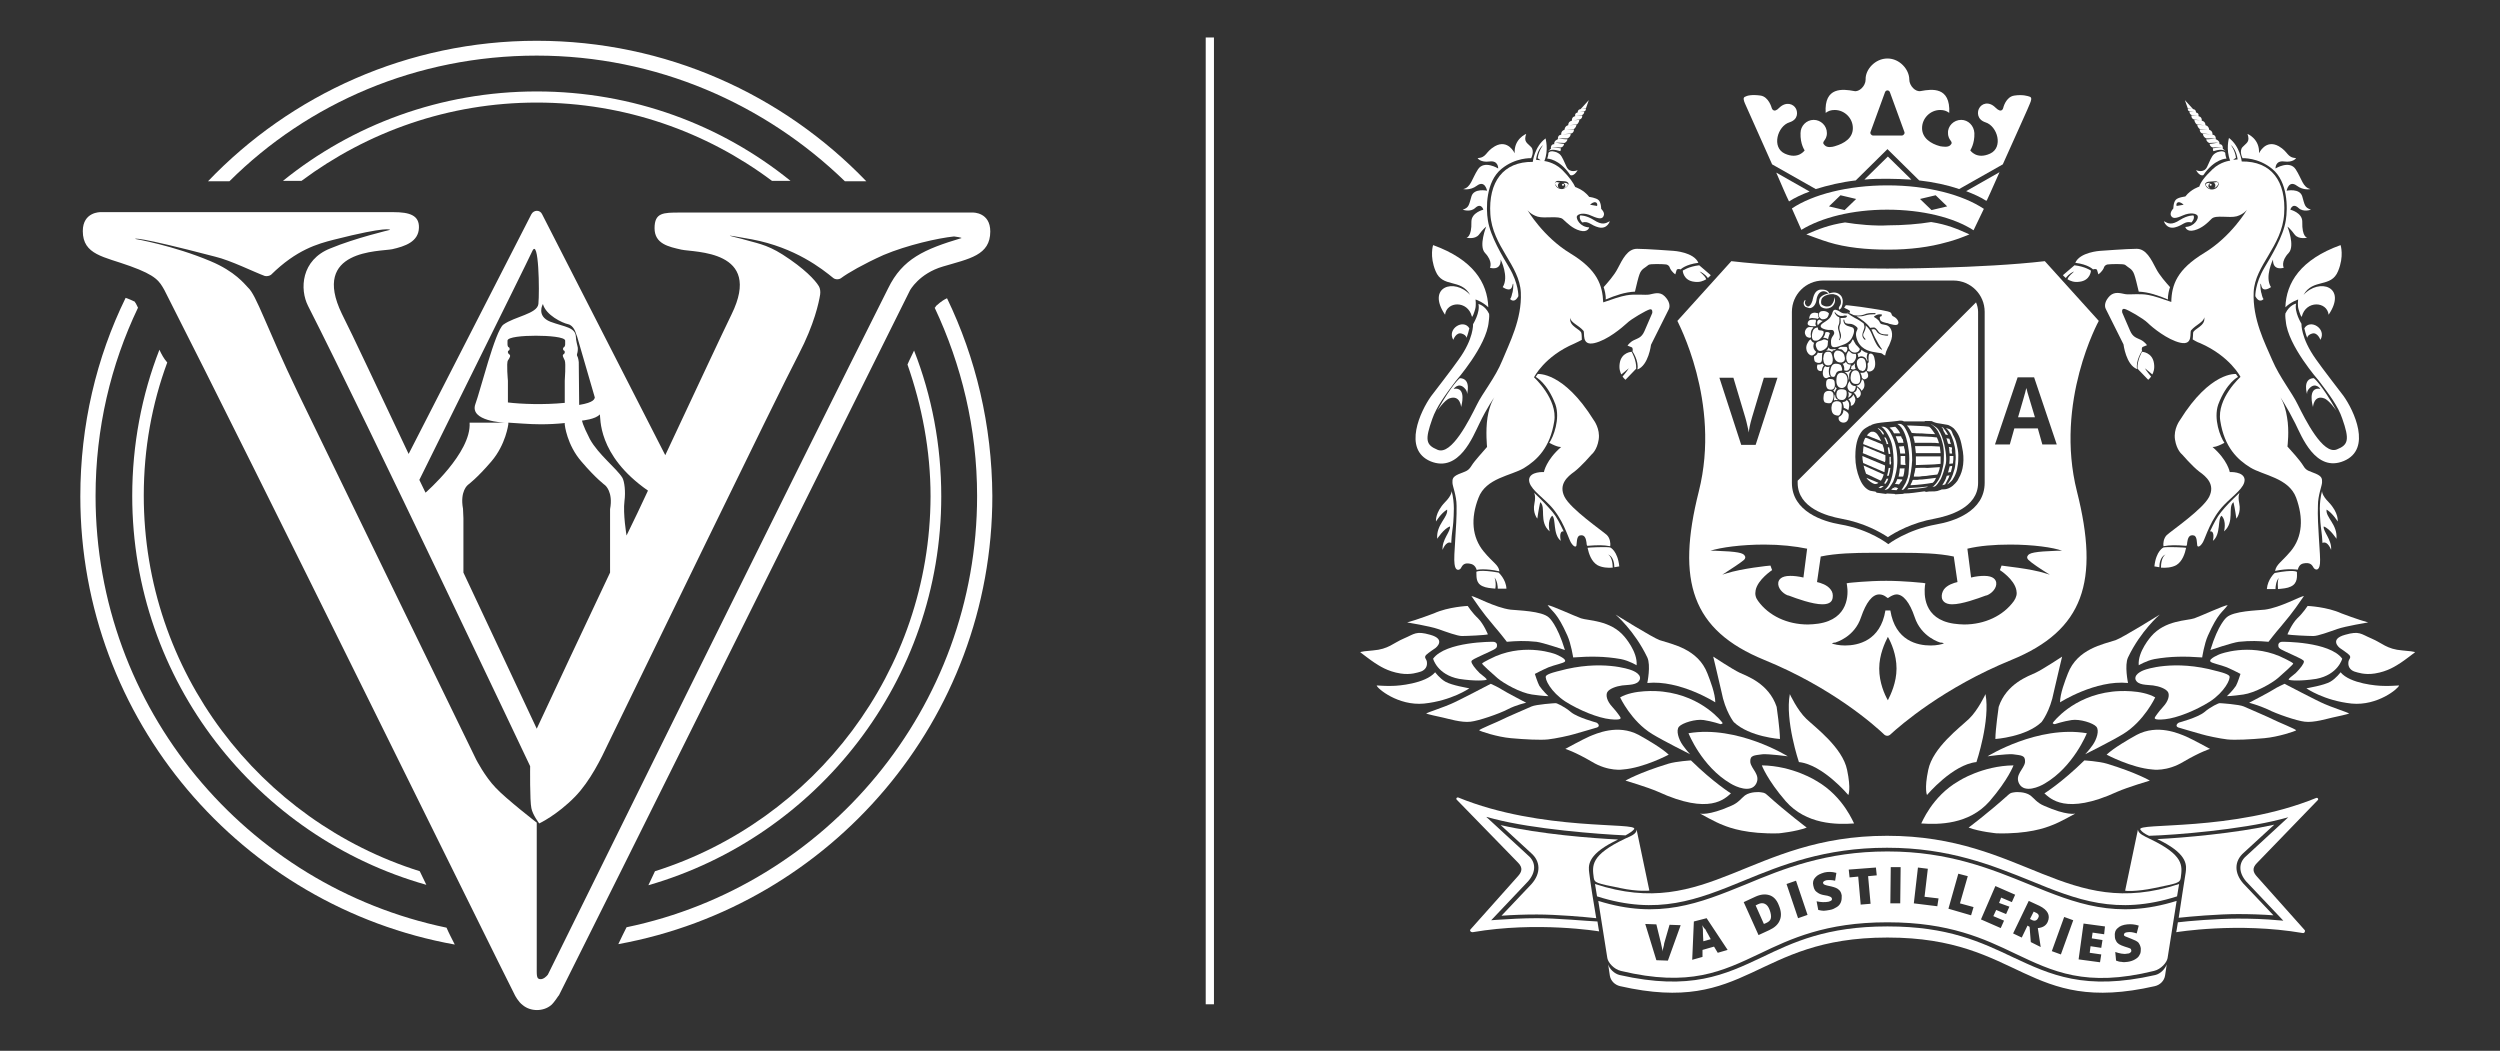 <?xml version="1.0" encoding="utf-8"?>
<!-- Generator: Adobe Illustrator 23.1.1, SVG Export Plug-In . SVG Version: 6.00 Build 0)  -->
<svg version="1.1" id="Layer_1" xmlns="http://www.w3.org/2000/svg" xmlns:xlink="http://www.w3.org/1999/xlink" x="0px" y="0px"
	 viewBox="0 0 606.9 255.1" style="enable-background:new 0 0 606.9 255.1;" xml:space="preserve">
<rect x="0" y="0" width="606.9" height="255.1" fill="#333333" stroke="none"/>
<style type="text/css">
	.st0{fill:none;stroke:#FFFFFF;stroke-width:2;stroke-miterlimit:10;}
	.st1{fill-rule:evenodd;clip-rule:evenodd;fill:#FFFFFF;}
	.st2{fill:#FFFFFF;}
</style>
<line class="st0" x1="293.7" y1="9.1" x2="293.7" y2="243.8"/>
<g>
	<g>
		<g>
			<path class="st1" d="M448.5,75.1c0.3,0.2,0.6,0.3,0.6,0.5c0,0.1,0,0.2-0.2,0.4c0.3,0.1,0.7,0.3,1.1,0.5c0.4,0.1,0.8,0.1,1.2,0.1
				c0.5,0,0.9-0.1,1.2-0.2c0.9-0.4,1.7-0.4,2.1-0.4h0.2c0.1,0,0.2,0,0.3,0c0.1,0,0.2,0,0.2,0s0.1,0,0.1,0.1v0.1l0,0
				c0,0.1-0.2,0.1-0.5,0.1c-0.4,0-1.1,0-2.1,0.3c-0.5,0.2-1.1,0.2-1.7,0.2c-0.1,0-0.2,0-0.3,0c1,0.6,2.6,1.7,3.3,2.8
				c0.1,0,0.5-0.1,0.9-0.1l0,0c0.4,0,0.7,0.4,1.2,1.1c0.3,0.4,0.9,0.6,1.9,0.6h0.2c0,0,0.2,0,0.2,0.1s-0.1,0.2-0.2,0.2
				c-0.3,0-2.1-0.1-2.6-1c-0.2-0.4-0.5-0.6-0.8-0.6c-0.2,0-0.3,0.1-0.5,0.1c0.1,0.1,0.1,0.3,0.2,0.4c0.8,2.1,2.3,4.4,2.4,4.4
				l-0.1,0.1c-0.9-0.5-1.4-1.3-2.5-4c-0.3-0.7-0.7-1.3-1.4-1.9c0.1,0.5-0.1,1.1-0.4,1.7c-0.4,0.7-0.1,1.1,0.2,1.4l0.1,0.1
				c0.1,0.2,0.1,0.2,0,0.3h-0.1l0,0c-0.9-0.8-0.6-1.5-0.2-2.6c0.2-0.5,0.1-0.9-0.1-1.4c-0.7-0.5-1.4-1-2.1-1.3
				c-0.7-0.4-1.3-0.8-1.7-1.1c-0.2,0-0.4,0-0.6,0c-0.7,0-1-0.2-1.3-0.4c-0.2-0.1-0.4-0.3-0.8-0.4c-0.2-0.1-0.3-0.1-0.4-0.1
				c-0.4,0-0.5,0.3-0.7,0.8c0,0.2-0.1,0.3-0.2,0.5c-0.3,0.7-0.6,0.9-1.1,1.3c-0.2,0.2-0.5,0.3-0.9,0.6c-0.5,0.3-0.7,0.7-0.6,0.9
				c0.1,0.3,0.5,0.5,1.2,0.7c0.2,0,0.4,0.1,0.6,0.1s0.3,0,0.5,0c0.1,0,0.2,0,0.3,0c0.3,0,0.5,0.1,0.6,0.4c0.2,0.4,0,0.7-0.2,1
				c-0.3,0.4-0.6,0.9-0.5,1.8c0,0.7,0.3,1,0.8,1c0.6,0,1.4-0.3,2.4-0.7c1.3-0.5,1.9-1.5,2.1-2.1c0.3-0.7,0.4-1.4,0.2-1.7
				c-0.1-0.3-0.5-0.4-0.9-0.5c-0.7-0.2-1.6-0.4-1.6-1.7h0.2c0.1,0.9,0.4,0.9,1,1c0.5,0,1,0,1.7,0.5s0.6,0.7,0.4,1.1
				s-0.5,1.1,0.2,2.7c1.1,2.2,3.3,2.5,4.7,2.7c0.5,0.1,0.9,0.1,1.1,0.2s0.3,0.2,0.4,0.3c0.2,0.1,0.4,0.2,0.4,0.2s0.1,0,0.1-0.3
				c0.1-0.5,0.2-0.7,0.6-1.6c0.2-0.3,0.4-0.7,0.6-1.3c0.9-2,0.2-3.6-0.6-4c-0.3-0.2-0.7-0.2-1-0.3c-0.5-0.1-0.8-0.1-1-0.6
				c-0.2-0.6-1.3-1.2-1.3-1.2l-0.1-0.1l0.1-0.1c0.5-0.4,1-0.5,1.4-0.5c0.3,0,0.5,0.1,0.5,0.1l-0.2,0.4c-0.1,0-0.2,0-0.3,0.1
				c-0.1,0.1-0.1,0.3,0,0.6c0.1,0.6,0.8,0.7,1.5,0.9c0.3,0,0.5,0.1,0.7,0.2c0.5,0.1,1.1,0.3,1.5,0.3s0.6-0.1,0.7-0.3
				c0.1-0.2,0.1-0.4,0-0.6c-0.1-0.4-0.6-0.9-1-1.1c-0.5-0.2-0.5-0.4-0.6-0.6c0-0.1-0.1-0.3-0.2-0.4c-0.4-0.4-3.3-0.8-7.3-1.4
				l-1.6-0.2c-1-0.1-1.5-0.2-1.8-0.2c-0.2,0-0.2,0-0.3,0.1c0,0.1-0.1,0.2-0.2,0.3c-0.1,0.1-0.1,0.1-0.1,0.2
				C447.9,74.8,448.2,75,448.5,75.1z M448.1,77.1c-0.3,0.1-1.1,0.1-1.3,0.1c0,0.3,0.1,0.9,0,1.4l-0.1,0.2c-0.2,0.5-0.3,1,0.1,2
				c0.4,1.2-0.3,1.8-0.3,1.8l-0.1-0.1c0.4-0.5,0.2-1.2,0-2c-0.2-0.6-0.3-1.1-0.1-1.5c0.4-0.7,0.2-1.9,0.2-2
				c-0.7-0.1-1.1-1.1-1.2-1.1l0.2-0.1c0,0,0.4,0.7,1.3,0.9c0.1,0,0.2,0,0.3,0c0.1,0,0.1,0,0.2,0s0.2,0,0.4-0.1c0.1,0,0.2,0,0.3,0
				c0.3,0,0.4,0.1,0.4,0.1C448.3,77,448.1,77.1,448.1,77.1z"/>
			<path class="st1" d="M448.6,76c0,0,0.1,0,0.2-0.1C448.5,75.9,448.4,75.9,448.6,76z"/>
			<path class="st1" d="M439.3,74.8c0.8,0,1.6-0.9,1.7-2.2c0.2-1.1,0.8-1.9,1.7-1.9c0.4,0,0.8,0.2,1.1,0.5l0.1,0.1h-0.2
				c0,0-2,0.3-2.1,1.7c-0.1,0.5,0.1,0.9,0.3,1.3c0.4,0.5,1.1,0.6,1.5,0.6c0.6,0,1.4-0.3,1.8-1c0.3-0.5,0.4-1.1,0.1-1.8
				c0,0,0,0,0,0.3c0,0.4-0.2,1-0.6,1.5c-0.3,0.4-0.7,0.5-1.2,0.5c-0.1,0-0.2,0-0.2,0c-0.5-0.1-0.9-0.3-1.1-0.5
				c-0.2-0.4-0.1-0.9,0-1.3c0.3-0.7,1.5-1.2,2.6-1.2c0.2,0,0.4,0,0.6,0.1c1,0.2,1.6,1,1.5,2c0,0.4-0.2,0.6-0.3,0.8
				c-0.2,0.3-0.3,0.5-0.1,0.9c0.1-0.1,0.5-0.3,0.6-0.7c0.2-0.6,0.5-1.6-0.1-2.6c0,0-0.6-0.9-1.8-0.9c-0.3,0-0.7,0.1-1.1,0.2H444
				v-0.1c0,0-0.2-0.8-1.7-0.8c-0.1,0-0.2,0-0.3,0c-1.5,0.1-1.8,1.8-2,2.6c0,0.1,0,0.2-0.1,0.3c-0.1,0.4-0.5,1.2-1,1.2
				c-0.1,0-0.3-0.1-0.4-0.2c-0.6-0.6-0.2-1.2-0.2-1.2s0-0.1-0.1-0.2c0,0-0.2,0.2-0.3,0.5c-0.1,0.3-0.1,0.8,0.4,1.2
				C438.9,74.7,439.1,74.8,439.3,74.8z"/>
			<path class="st1" d="M442.3,77.5c0,0,0.1,0,0.3,0c0.3,0,0.6-0.1,0.9-0.3c0.4-0.4,0.5-1.1,0.5-1.1s-0.4-0.6-1.4-0.6
				c-0.7,0-1,0.3-1.1,0.9C441.5,77.2,442.3,77.5,442.3,77.5z"/>
			<path class="st1" d="M440.5,75.9c-0.3,0-0.5,0.1-0.7,0.2c-0.5,0.3-0.6,1-0.6,1.3c0.2-0.1,0.4-0.2,0.7-0.2c0.3,0,0.7,0.1,1,0.1
				c0.1,0,0.1,0,0.2,0.1c0.1,0,0.1,0,0.1,0s0.1,0,0.2-0.1c0.2-0.2,0.2-0.2,0.1-0.3c0-0.1-0.1-0.1-0.1-0.3c-0.1-0.3,0-0.6,0-0.7
				C441.2,76.1,440.9,75.9,440.5,75.9z"/>
			<path class="st1" d="M441.3,79c0.2-0.4,0.8-0.8,1.2-1.1c-0.3,0-0.6-0.2-0.6-0.2s-0.1-0.1-0.2-0.1s-0.3,0.1-0.4,0.2
				C441,78.2,441.2,78.7,441.3,79z"/>
			<path class="st1" d="M438.9,78.2c-0.1,0.2-0.1,0.5,0,0.6c0.2,0.3,0.7,0.4,1.4,0.4c0.2,0,0.5,0,0.6-0.1c-0.1-0.1-0.3-0.4-0.1-0.9
				c0-0.1,0.1-0.3,0-0.5c0-0.1-0.1-0.1-0.2-0.1s-0.4,0-0.6,0C439.4,77.6,439,77.8,438.9,78.2z"/>
			<path class="st1" d="M440,82.3c0.1,0.2,0.3,0.4,0.6,0.4c0.1,0,0.2,0,0.3,0c0.9,0,1.7-1.3,1.8-1.8c0-0.2,0-0.3,0-0.4
				c-0.1-0.2-0.5-0.3-0.9-0.3c-0.2,0-0.4-0.1-0.4-0.2c-0.1-0.2-0.1-0.4-0.1-0.5c-0.3,0-0.9,0.1-1.2,0.8
				C439.9,80.8,439.7,81.7,440,82.3z"/>
			<path class="st1" d="M438.9,81.9c0.2,0.1,0.4,0.1,0.5,0.1s0.1,0,0.2-0.1c0,0,0.1-0.1,0-0.4c-0.1-0.4,0-1.5,0.6-1.9
				c0-0.2-0.3-0.2-0.9-0.2c-0.7,0-0.9,0.6-1,0.7c-0.2,0.4-0.2,0.9,0,1.2C438.4,81.6,438.6,81.8,438.9,81.9z"/>
			<path class="st1" d="M443.5,80.6c-0.1,0-0.4,0-0.4,0.2c0,0.4-0.3,0.9-0.5,1.2c0,0,0,0,0.1,0c0.5,0,0.9,0.2,1.1,0.4
				c0-0.4,0.2-0.8,0.3-1.2c0.1-0.1,0.1-0.2,0.1-0.3C444.1,80.7,443.8,80.6,443.5,80.6z"/>
			<path class="st1" d="M442.9,82.4c-0.2,0-0.3,0-0.4,0.1s-0.2,0.1-0.5,0.2s-0.9,0.2-1.1,0.6c-0.2,0.3-0.1,0.7,0.1,1.2
				s0.5,0.7,0.9,0.7s1-0.3,1.4-0.7c0.3-0.3,0.4-0.6,0.4-0.9c0-0.5,0.1-0.8,0.1-0.9C443.6,82.7,443.2,82.4,442.9,82.4z"/>
			<path class="st1" d="M439.6,82.4L439.6,82.4c-0.1,0-0.4,0.1-0.8,0.9c-0.5,0.9-0.3,1.7-0.1,2.1c0.3,0.6,0.8,0.9,1.1,0.9l0,0
				c0.5,0,1-0.6,1.1-0.9c-0.1-0.1-0.4-0.3-0.6-0.8c-0.2-0.6,0-1.2,0.1-1.4C439.8,83.1,439.6,82.4,439.6,82.4z"/>
			<path class="st1" d="M448.1,84.2c-0.1,0-0.2,0-0.3,0c-0.1,0-0.3,0-0.5,0c-0.6,0-0.7,0.1-0.8,0.2l-0.1,0.1
				c-0.2,0.1-0.2,0.1-0.2,0.1c0,0.1,0.3,0.2,0.7,0.2c0.3,0,0.5,0.3,0.7,0.5c0.1,0.1,0.3,0.3,0.4,0.3l0,0c0.1-0.1,0.3-0.2,0.4-0.5
				s0.1-0.5,0-0.7S448.3,84.2,448.1,84.2z"/>
			<path class="st1" d="M450.1,82.9c-0.1-0.2-0.2-0.5-0.3-0.5c0,0-0.1,0-0.2,0.3c-0.3,0.7-0.7,0.9-0.9,1c0.1,0.1,0.1,0.3,0.1,0.6
				c0,0.5,0.6,1.3,1.5,1.3h0.1c1-0.1,1.1-0.9,1.1-0.9l0,0c0,0-0.5-0.6-1-1.1C450.4,83.4,450.2,83.1,450.1,82.9z"/>
			<path class="st1" d="M448.3,86c-0.2,0.7-0.1,1.5,0.2,1.9c0.1,0.2,0.3,0.3,0.4,0.3s0.2,0,0.4,0c0.5,0,0.8-0.3,1.1-0.9
				c0.4-0.8,0.1-1.4,0.1-1.4s-0.1,0-0.3,0H450c-0.4,0-0.7-0.3-0.9-0.5c-0.1-0.1-0.2-0.2-0.3-0.2C448.6,85.3,448.4,85.8,448.3,86z"/>
			<path class="st1" d="M451.9,84.9c0,0.1-0.1,0.2-0.1,0.3c-0.1,0.4-0.7,0.6-0.9,0.7c0.2,0.3,0.2,0.6,0.2,0.8c0.1,0,0.3-0.1,0.6-0.2
				c0.1,0,0.1,0,0.2,0c0.5,0,1.1,0.4,1.2,0.8c0.1,0.3,0.2,0.4,0.2,0.4s0.1-0.3-0.1-0.7c-0.1-0.4,0.1-1.1,0.2-1.3
				C452.7,85.6,452.1,85.1,451.9,84.9z"/>
			<path class="st1" d="M452.1,90.1c0.7-0.1,0.8-0.6,0.9-1.1v-0.2c0-0.3,0-1.1-0.4-1.6c-0.2-0.2-0.4-0.3-0.7-0.3c-0.1,0-0.1,0-0.2,0
				c-0.3,0-0.5,0.2-0.7,0.4c-0.4,0.5-0.2,1.3-0.2,1.3c0.2,0.9,0.6,1.4,1.2,1.4C452,90.1,452,90.1,452.1,90.1z"/>
			<path class="st1" d="M453.5,91.3c0.1-0.5-0.3-1.1-0.5-1.3c-0.1,0.2-0.3,0.5-0.9,0.5c-0.1,0-0.3,0-0.5,0c0.2,0.3,0.4,0.9,0.4,1.2
				c0.1,0.1,0.3,0.4,0.6,0.4C453.1,92,453.5,91.7,453.5,91.3z"/>
			<path class="st1" d="M451.6,92c0-0.4-0.1-1.3-0.5-1.8c-0.2-0.2-0.4-0.3-0.6-0.3l0,0c-1,0-1.1,0.8-1.2,1.3c-0.1,0.4-0.2,1.8,1,2
				c0.1,0,0.2,0,0.3,0C451.4,93.3,451.6,92.6,451.6,92z"/>
			<path class="st1" d="M443.8,88.7L443.8,88.7c0.4,0,0.6-0.1,0.8-0.3c0.4-0.4,0.4-1.3,0.2-2c-0.2-0.9-0.5-1-0.9-1
				c-0.1,0-0.1,0-0.2,0c-0.7,0-1,0.5-1.1,1.7C442.7,88.2,443,88.7,443.8,88.7z"/>
			<path class="st1" d="M445.7,85.2c-0.3,0.2-0.7,0.6-0.4,1.6c0.3,1.1,1.2,1.2,1.5,1.2c0.2,0,0.4,0,0.5-0.1c0.6-0.2,0.7-0.8,0.4-1.7
				c-0.2-0.7-1-1.1-1.6-1.1C446,85.1,445.8,85.1,445.7,85.2z"/>
			<path class="st1" d="M447,90.5c-0.8,0-1.2,0.6-1.2,1.9c0,1.2,0.5,1.8,1.4,1.8l0,0c0.2,0,0.4-0.1,0.7-0.3c0.4-0.4,0.6-1.1,0.6-1.8
				C448.4,90.8,447.6,90.5,447,90.5z"/>
			<path class="st1" d="M443.3,93.3c0,0.4,0.1,0.7,0.3,1c0.2,0.2,0.5,0.3,0.8,0.3h0.1c0.3,0,0.5-0.1,0.6-0.2
				c0.3-0.3,0.4-0.7,0.3-1.4c0-0.7-0.3-1-1.1-1C443.4,91.9,443.3,92.5,443.3,93.3z"/>
			<path class="st1" d="M446.2,100.9L446.2,100.9c0.2,0,0.3-0.1,0.4-0.2c0.5-0.5,0.5-1.9,0.5-2.4c-0.1-0.7-0.6-0.9-1.1-0.9
				c-0.1,0-0.1,0-0.2,0c-0.8,0.1-1.1,0.5-1.2,1.5C444.6,100.1,444.9,100.8,446.2,100.9z"/>
			<path class="st1" d="M447.2,97.1c0.3,0,0.5-0.1,0.7-0.3c0.4-0.4,0.4-1.1,0.4-1.3c0-0.5,0-1-1.3-1c-0.9,0-1.1,0.4-1.2,1.1
				c0,0.5,0.1,0.8,0.3,1.1C446.3,97,446.7,97.1,447.2,97.1L447.2,97.1z"/>
			<path class="st1" d="M444.1,97.9c0.2,0,0.4-0.1,0.5-0.2c0.4-0.5,0.6-1.4,0.5-1.8c0-0.6-0.4-1-1-1c-0.1,0-0.1,0-0.2,0
				c-0.9,0-1.2,0.7-1.2,1.3c-0.1,0.7,0,1.2,0.3,1.5C443.3,97.8,443.6,97.9,444.1,97.9z"/>
			<path class="st1" d="M447.5,102.6c1,0,1.3-0.9,1.3-1.7c0.1-0.8-0.9-1.2-1.3-1.4c0,0.8-0.4,1.4-1.1,1.7c-0.1,0.3-0.1,0.6,0.1,0.9
				C446.7,102.4,447.1,102.6,447.5,102.6z"/>
			<path class="st1" d="M448.3,97.1c-0.1,0.2-0.4,0.5-1,0.5l0,0v0.1c0.1,0.3,0.3,0.9,0.3,1.3c0.2,0.1,0.8,0.3,1.1,0.6
				C448.8,99.2,449.3,97.7,448.3,97.1z"/>
			<path class="st1" d="M450.5,94c0-0.2,0-0.3-0.1-0.3c0,0,0,0-0.1,0l0,0c-0.8,0-1.2-0.7-1.3-1.2c-0.6,0.9-0.6,1.5-0.4,1.9
				s0.5,0.7,0.8,0.7c0.1,0,0.1,0,0.2,0C450.1,95.2,450.4,94.5,450.5,94z"/>
			<path class="st1" d="M449.3,98.5c0.6,0,1-0.7,1.1-1.3c0.1-0.5-0.3-1.1-0.5-1.4c-0.2,0.6-0.8,1-1.2,1.1c0.1,0.1,0.3,0.2,0.4,0.5
				C449.4,97.8,449.3,98.3,449.3,98.5C449.2,98.5,449.3,98.5,449.3,98.5z"/>
			<path class="st1" d="M449.6,95.6c-0.2-0.1-0.7-0.3-0.9-0.5v0.1c0.1,0.3,0.2,0.9-0.1,1.3C448.8,96.5,449.2,96.3,449.6,95.6z"/>
			<path class="st1" d="M451.7,95.8c0.2-0.9-0.6-1.5-0.9-1.8c0,0.3,0,0.8-0.4,1.1c-0.2,0.1-0.3,0.2-0.4,0.2c0.2,0.2,0.7,0.7,0.8,1.3
				C450.9,96.7,451.5,96.5,451.7,95.8z"/>
			<path class="st1" d="M452.6,93.2c-0.1-0.9-0.4-1.1-0.6-1.1c-0.1,0.3-0.3,1.4-1.3,1.5v0.1c0,0,1,0.5,1.2,1.2
				C452.2,94.6,452.7,94.2,452.6,93.2z"/>
			<path class="st1" d="M445.4,95.3c0.2-0.5,0.3-0.9,0.5-0.9c0,0-0.1-0.1-0.1-0.2c-0.1-0.1-0.1-0.2-0.2-0.3
				c-0.1,0.3-0.3,0.8-0.6,0.9C445.2,94.9,445.3,95.1,445.4,95.3L445.4,95.3z"/>
			<path class="st1" d="M445,91.5L445,91.5c0.4,0,0.4-0.1,0.7-0.8c0.1-0.3,0.4-0.7,1.3-0.7l0,0c0.1,0,0.2-0.1,0.2-0.1
				c0.1-0.3-0.2-1-0.3-1.2c0,0-0.2-0.4-1.3-0.4l0,0c-1,0-1.2,1.2-1.2,1.3c-0.3,1,0,1.6,0.2,1.8C444.7,91.4,444.9,91.5,445,91.5z"/>
			<path class="st1" d="M448.2,90c0.4,0,0.6-0.2,0.8-0.5c0.2-0.6,0.3-0.9,0.3-1c-0.1,0-0.1,0-0.2,0c-0.3,0-0.7-0.1-1-0.7
				c-0.1,0.2-0.4,0.5-0.8,0.5c0.2,0.2,0.5,0.8,0.4,1.5C447.6,89.9,447.9,90,448.2,90z"/>
			<path class="st1" d="M450.3,88.2c-0.1,0.1-0.2,0.2-0.2,0.2c-0.1,0.1-0.2,0.3-0.3,0.3c-0.1,0.1-0.2,0.1-0.3,0.1l0,0
				c0,0.2-0.1,0.5-0.2,0.7c0.1,0.1,0.3,0.2,0.6,0.2c0.2,0,0.4-0.1,0.6-0.2C450.4,89.4,450.2,88.9,450.3,88.2L450.3,88.2z"/>
			<path class="st1" d="M448.8,92.2l0.1-0.1c0,0,0-0.5,0-1.1c0-0.5,0.4-0.9,0.6-1.1h-0.3c0,0,0,0-0.1,0c-0.3,0.4-0.6,0.4-0.9,0.4
				h-0.3h-0.1c0,0,0.2,0.2,0.3,0.2l0.1,0.1C448.6,90.9,448.7,91.5,448.8,92.2C448.8,92.1,448.8,92.1,448.8,92.2z"/>
			<path class="st1" d="M443.3,91.8c0.1,0,0.1,0,0.2,0l0,0c0,0,0.4-0.3,0.8-0.3h0.1c0,0,0-0.1-0.1-0.1c-0.1-0.1-0.1-0.2-0.2-0.3
				c-0.1-0.3-0.3-1.4,0.1-2.1l0,0l0,0c-0.1,0-0.3,0.1-0.6,0.1c-0.2,0-0.4-0.1-0.5-0.2c-0.1,0-0.6,0.6-0.6,1.8
				C442.6,91.6,443,91.8,443.3,91.8z"/>
			<path class="st1" d="M441.5,88.1c0.2,0,0.6,0,0.7-0.4c0.1-0.2,0.1-0.5,0.1-0.9s0-0.9,0.2-1.2c-0.2,0.1-0.4,0.1-0.5,0.1
				s-0.2,0-0.3,0h-0.1c-0.1,0-0.2-0.1-0.2-0.1c-0.1,0-0.2,0-0.2,0.2c-0.2,0.5-0.8,0.7-0.8,0.7l0,0c0,0-0.1,0.5,0.1,1.1
				C440.5,87.8,441,88.1,441.5,88.1z"/>
			<path class="st1" d="M442,90.1c0.1,0,0.2,0,0.2-0.1l0.1-0.1c0-0.6,0.3-1,0.5-1.2c-0.1-0.1-0.2-0.1-0.3-0.3
				c-0.1-0.2-0.1-0.2-0.1-0.2s0,0-0.1,0.1c0,0-0.2,0.2-0.9,0.2c-0.1,0-0.2,0-0.2,0c-0.2,0.6-0.1,1,0.1,1.3
				C441.5,90,441.8,90.1,442,90.1z"/>
			<path class="st1" d="M444.9,84.8c-0.2,0-0.6,0-0.8-0.2c-0.1-0.1-0.2-0.2-0.2-0.4c0,0.3-0.2,0.7-0.6,0.9c0.1,0,0.1,0,0.2,0
				s0.3,0,0.4,0h0.1c0.3,0,0.6,0.2,0.7,0.3h0.1c0-0.2,0.2-0.4,0.6-0.4c0.2,0,0.3-0.2,0.3-0.2h-0.1C445.4,84.7,445.2,84.8,444.9,84.8
				z"/>
			<path class="st1" d="M445.3,97.2c0.1-0.1,0.3-0.1,0.4-0.1c0.2,0.1,0.6,0,0.4-0.1c-0.3-0.1-0.6-0.5-0.6-1s-0.2,0-0.2,0.3
				c0,0.4-0.1,0.5-0.1,0.8C445.2,97.2,445.3,97.2,445.3,97.2z"/>
			<path class="st1" d="M454.6,89.9c0.8-0.6,0.7-2,0.4-3.1c-0.3-1.2-1.2-1.1-1.3-0.7c-0.1,0.4-0.1,0.6-0.1,1.1c0,0.4,0.1,0.6,0,0.8
				c-0.1,0.1-0.3,0.1-0.2,0.7c0.1,0.5-0.2,1.3-0.2,1.3S453.8,90.5,454.6,89.9z"/>
		</g>
		<g>
			<path class="st2" d="M447.9,54c-3.9,0.6-6.4,1.6-9.4,2.9c0,0,4,1.5,5.4,1.9c4.2,1.3,9.2,1.8,14.5,1.8c5.2,0,10-0.6,14.2-1.8
				c2-0.5,3.8-1.2,5.5-1.9c-2.9-1.3-5.4-2.4-9.3-3c-2.9,0.5-7,0.8-10.3,0.8C455.1,54.9,450.9,54.5,447.9,54z"/>
			<path class="st2" d="M482.3,48.7c0,0,1.4-3,3.1-6.9l-8.1,4.6c1.8,0.7,3.4,1.4,4.8,2.3L482.3,48.7z"/>
			<path class="st2" d="M430.2,39.9l10.6,6c2.9-0.9,6.2-1.7,9.7-2.1l7.7-7.6l7.7,7.6c3.5,0.4,6.8,1.1,9.7,2.1l10.6-6
				c2.9-6.5,6.5-14.4,6.6-14.8c0.3-0.7,0.5-1.4,0-1.6s-1.8-0.6-3.8-0.3c-2.1,0.3-2.7,3-2.7,3s-0.3,1.5-1.9-0.1s-3.4-1-4,0.3
				c-0.4,0.8-0.5,2.6,1.6,3.3c2.9,0.9,4.4,6.1,1.1,7.6s-4.8-0.8-4.8-0.8s1.1-1.6,1-4.2c-0.1-1.8-1.5-3.2-3.2-3.2
				c-1.8,0-3.3,1.5-3.2,3.2c0,2,1.6,2,0.5,3c-0.6,0.5-1.7,0.3-2.4,0.2c-2.3-0.6-4.4-2-4.4-4.4s2-4.4,4.4-4.4c0.9,0,1.5,0.2,2.2,0.7
				c0.3-6.4-4.2-5.8-6.9-5.3c-1.3,0.3-2.8-1.3-2.8-2.8c0-2.4-2.3-5.1-5.3-5.1s-5.4,2.7-5.3,5.1c0,1.6-1.6,3.1-2.8,2.8
				c-2.7-0.5-7.3-1.1-6.9,5.3c0.7-0.5,1.3-0.7,2.2-0.7c2.4,0,4.4,2,4.4,4.4s-2,3.7-4.4,4.4c-0.6,0.2-1.8,0.4-2.4-0.2
				c-1.1-1,0.5-1,0.5-3c0-1.8-1.5-3.2-3.2-3.2c-1.8,0-3.2,1.5-3.2,3.2c-0.1,2.7,1,4.2,1,4.2s-1.5,2.3-4.8,0.8s-1.8-6.7,1.1-7.6
				c2.2-0.7,2-2.5,1.6-3.3c-0.6-1.2-2.4-1.8-4-0.3c-1.5,1.6-1.9,0.1-1.9,0.1s-0.7-2.7-2.7-3c-2.1-0.3-3.3,0-3.8,0.3
				c-0.5,0.2-0.3,0.9,0,1.6C423.8,25.5,427.2,33.2,430.2,39.9z M454.1,32l3.5-9.6c0.2-0.6,1-0.6,1.2,0l3.5,9.6
				c0.2,0.4-0.2,0.9-0.6,0.9h-7C454.3,32.9,453.9,32.4,454.1,32z"/>
			<path class="st2" d="M434.3,48.9c1.4-0.9,3.1-1.7,5-2.4l-8.1-4.6C432.5,44.9,433.6,47.5,434.3,48.9z"/>
			<path class="st2" d="M464,43.6l-5.7-5.6l-5.7,5.6c1.8-0.2,3.8-0.2,5.7-0.2S462.1,43.5,464,43.6z"/>
			<path class="st2" d="M481.6,50.7c-5.1-3.4-13.6-5.7-23.4-5.7c-9.6,0-18.1,2.2-23.2,5.6l2.3,5.2c4.9-3,12.4-4.9,20.8-4.9
				c8.6,0,16.2,1.9,21,5L481.6,50.7z M447.8,51l-3.8-0.9l2.8-2.7l3.8,0.9L447.8,51z M468.9,51l-2.8-2.7l3.8-0.9l2.8,2.7L468.9,51z"
				/>
		</g>
		<path class="st2" d="M412.4,119.3c-5.5,21.8-1.7,33.7,15.9,40.9c16.4,6.7,26.7,15.8,29.2,18.2c0.4,0.3,0.9,0.3,1.3,0
			c2.6-2.4,13.1-11.5,29.5-18.2c17.6-7.2,21.4-19.1,15.9-40.9s5.3-41.4,5.3-41.4l-13.1-14.5c-15.4,1.8-38.2,1.8-38.2,1.8
			s-22.5,0-37.9-1.8l-13.1,14.5C407.1,77.9,417.9,97.5,412.4,119.3z M458.3,170c-0.8-1.4-2.1-4.3-2.1-7.7s1.4-6.3,2.1-7.7
			c0.8,1.4,2.1,4.3,2.1,7.7S459,168.6,458.3,170z M468.7,156.7L468.7,156.7c-3.2,0-8.6-1.1-9.8-8.5h-1.2c-1.2,7.4-6.7,8.5-9.8,8.5
			c-1.5,0-2.7-0.3-3.2-0.5c0.2-0.1,0.4-0.2,0.6-0.2h0.1h0.1c0.2-0.1,4.7-1.3,6.3-6.2c1.2-3.5,2.7-5.5,4.4-5.5c0.6,0,1.2,0.2,1.8,0.7
			l0.3,0.2l0.3-0.2c0.6-0.4,1.3-0.7,1.8-0.7c1.6,0,3.2,1.9,4.4,5.5c1.6,4.9,6.2,6.2,6.3,6.2h0.1h0.1c0.2,0,0.5,0.1,0.6,0.2
			C471.4,156.4,470.2,156.7,468.7,156.7z M489.8,91.6h4l5.5,16.3h-3.5l-1.1-3.9H489l-1.1,3.9h-3.6L489.8,91.6z M435,75.7
			c0-4.2,3.4-7.6,7.6-7.6h31.6c4.2,0,7.6,3.4,7.6,7.6v41.5c0,7-7.6,9.4-11.7,10.1c-7.2,1.3-11.7,4.8-11.7,4.8s-4.5-3.6-11.7-4.8
			c-4.1-0.7-11.7-3.1-11.7-10.1L435,75.7L435,75.7z M420.8,91.7l2.9,9.7c0.2,0.6,0.3,1.2,0.5,2s0.3,1.3,0.3,1.6
			c0.1-0.7,0.3-1.9,0.8-3.6l2.9-9.7h3.3l-5.3,16.3h-3.5l-5.3-16.3C417.4,91.7,420.8,91.7,420.8,91.7z M428.3,132.2
			c3.9,0,7.5,0.4,10.4,1l-0.9,7c-1.3-0.3-2.3-0.4-3.2-0.4c-2.3,0-2.8,1-2.9,1.6c-0.2,1.3,1,2.6,2.2,3.1l0.4,0.1
			c1.8,0.7,5.7,2.1,8.1,2.1c1.9,0,2.4-0.8,2.5-1.6c0.1-0.7,0-1.4-0.5-2c-0.8-1.1-2.4-1.6-3.3-1.8l0.9-6.2c3.7-0.8,8.5-0.9,12.2-0.9
			c0.8,0,3.4,0,3.9,0c0,0,3.1,0,3.9,0c3.8,0,8.6,0.1,12.3,0.9l0.9,6.2c-0.9,0.2-2.5,0.7-3.3,1.8c-0.4,0.6-0.6,1.3-0.5,2
			s0.7,1.6,2.5,1.6c2.4,0,6.2-1.4,8.1-2.1l0.4-0.1c1.2-0.5,2.4-1.8,2.2-3.1c-0.1-0.6-0.6-1.6-2.9-1.6c-0.9,0-2,0.1-3.2,0.4l-0.9-7
			c2.9-0.7,6.5-1,10.4-1c5.5,0,10.5,0.7,12.6,1.5c-0.1,0-0.2,0-0.3,0h-1c-5.3,0.2-6.8,0.5-7.1,1.3c-0.1,0.1-0.2,0.5,0.2,0.9
			c0.8,0.8,3.1,2.3,4.7,3.3c0.2,0.1,0.4,0.2,0.5,0.3c-0.3-0.1-0.6-0.2-1-0.3c-3.7-1.2-10.4-1.8-10.7-1.9l-0.4,1.1c0,0,3.5,2.2,4,4.9
			c0.2,0.9,0,1.7-0.6,2.6c-2.6,3.6-7.1,5.7-12.1,5.7c-0.8,0-1.7-0.1-2.5-0.2c-7.5-1.1-7.2-7.3-7-9.2l0.1-0.6l-0.6-0.1
			c0,0-4.7-0.5-8.9-0.5c-4.5,0-9,0.5-9,0.5l-0.6,0.1l0.1,0.6c0.3,1.9,0.5,8.1-7,9.2c-0.8,0.1-1.7,0.2-2.5,0.2c-5,0-9.5-2.1-12.1-5.7
			c-0.6-0.8-0.8-1.6-0.6-2.6c0.5-2.6,4-4.9,4-4.9l-0.4-1.1c-0.3,0-7,0.7-10.7,1.9c-0.4,0.1-0.7,0.2-1,0.3c0.2-0.1,0.3-0.2,0.5-0.3
			c1.7-1.1,4-2.6,4.8-3.3c0.4-0.4,0.3-0.8,0.2-0.9c-0.3-0.8-1.8-1.1-7.1-1.3h-1c-0.1,0-0.2,0-0.3,0
			C417.7,132.9,422.7,132.2,428.3,132.2z"/>
		<path class="st2" d="M492.2,95.3c-0.1-0.5-0.2-0.8-0.3-1.1c-0.2,1-0.9,3.3-2,7.1h4.1C492.9,97.7,492.3,95.7,492.2,95.3z"/>
		<g>
			<path class="st1" d="M459.3,104.4c0.2,0.2,0.3,0.5,0.5,0.8h0.8h0.7c-0.2-0.3-0.3-0.6-0.5-0.8c-0.2-0.3-0.4-0.5-0.6-0.7l-0.1-0.1
				l-0.8,0.1l-0.6,0.1l0.1,0.1C458.9,104,459.1,104.2,459.3,104.4z"/>
			<path class="st1" d="M461.1,114.7c-0.1,0.3-0.1,0.6-0.2,1h1.1l0.1-0.3l0.1-0.4c0-0.2,0.1-0.5,0.1-0.7s0-0.5,0.1-0.6h-1.2
				C461.2,114,461.1,114.4,461.1,114.7z"/>
			<path class="st1" d="M470.9,108.4L470.9,108.4c-0.7,0-1.4-0.1-2.1-0.1s-1.4,0-2.1,0h-1.8c0,0.3,0.1,0.6,0.1,0.8
				c0,0.3,0.1,0.6,0.1,0.9c0.7,0,1.9,0,1.9,0h1.2c1,0,2,0,2.9,0c0-0.3-0.1-0.6-0.1-0.8C471,108.9,470.9,108.6,470.9,108.4z"/>
			<path class="st1" d="M471.1,111.7c0-0.3,0-0.6,0-0.9c-1,0-1.9,0-2.9,0H467c-0.5,0-1.6,0-1.9,0v0.8c0,0.3,0,0.5,0,0.7
				c0,0.1,0,0.5,0,0.6c1,0,1.9-0.1,2.9-0.1s2-0.1,3.1-0.2C471.1,112.2,471.1,111.9,471.1,111.7z"/>
			<path class="st1" d="M470.2,106.2c-0.9-0.1-1.7-0.2-2.4-0.2c-0.8,0-1.6-0.1-2.4-0.1h-0.9v0.3c0.1,0.2,0.1,0.4,0.2,0.7
				c0.1,0.2,0.1,0.4,0.1,0.6h1.3h0.6c0.7,0,1.4,0,2.1,0c0.6,0,1.3,0,1.9,0.1c-0.1-0.3-0.1-0.5-0.2-0.7
				C470.4,106.7,470.3,106.4,470.2,106.2z"/>
			<path class="st1" d="M461.5,105.9h-0.7h-0.6c0.1,0.2,0.2,0.5,0.3,0.8c0.1,0.3,0.2,0.5,0.3,0.8h1.3c-0.1-0.3-0.1-0.6-0.2-0.9
				C461.7,106.5,461.6,106.2,461.5,105.9z"/>
			<path class="st1" d="M457.1,105.5L457.1,105.5c0.2,0,0.2,0,0.2-0.1c0.1-0.3-0.5-0.9-0.9-1.2l-0.3-0.2h-0.3
				c0.2,0.1,0.4,0.3,0.5,0.4C456.6,104.7,456.8,105.1,457.1,105.5z"/>
			<path class="st1" d="M462.5,111.8c0-0.4,0-0.7,0-1.1h-1.1v0.5c0,0.2,0,0.4,0,0.6v0.6v0.4l1.2,0.1
				C462.5,112.5,462.5,112.2,462.5,111.8z"/>
			<path class="st1" d="M462.2,108.3l-1.2,0.1c0.1,0.3,0.1,0.5,0.2,0.8c0,0.3,0.1,0.6,0.1,0.9h1.2c0-0.3-0.1-0.6-0.1-0.9
				C462.3,108.9,462.2,108.6,462.2,108.3z"/>
			<path class="st1" d="M461.8,116.4l-1.2-0.1c-0.1,0.3-0.2,0.5-0.3,0.7c-0.1,0.2-0.2,0.4-0.3,0.5c0.4,0,0.7,0,1,0.1
				c0.2-0.3,0.4-0.5,0.5-0.7C461.7,116.8,461.8,116.6,461.8,116.4z"/>
			<path class="st1" d="M474.2,110.7h-0.9c0,0.6,0,1.2-0.1,1.9l0.9-0.1C474.2,111.9,474.2,111.3,474.2,110.7z"/>
			<path class="st1" d="M473.8,108.6l-0.7-0.1c0.1,0.3,0.1,0.5,0.1,0.8s0.1,0.5,0.1,0.8h0.6c0-0.3-0.1-0.6-0.1-0.8
				C473.9,109,473.9,108.8,473.8,108.6z"/>
			<path class="st1" d="M473.1,114c-0.1,0.2-0.1,0.5-0.2,0.7l0.7-0.1l0.1-0.4c0-0.1,0.1-0.3,0.1-0.4l0.1-0.4v-0.3l-0.6,0.1
				c-0.1,0.3-0.1,0.5-0.2,0.7V114z"/>
			<path class="st1" d="M471.8,104.6c0.1,0.2,0.2,0.3,0.3,0.5c0.1,0.1,0.1,0.3,0.2,0.4l0.6,0.1c-0.1-0.3-0.3-0.5-0.4-0.7
				c-0.2-0.3-0.3-0.5-0.5-0.7l-0.3-0.4l-0.4-0.1l0.4,0.4L471.8,104.6z"/>
			<path class="st1" d="M465,113.6c-0.1,0.4-0.1,0.8-0.2,1.1c-0.1,0.3-0.2,0.7-0.2,1h0.9c0.4,0,0.7,0,1.1-0.1c0.7,0,1.3-0.1,1.9-0.2
				s1.2-0.1,1.8-0.2c0.2-0.3,0.3-0.6,0.4-0.9s0.2-0.6,0.2-0.9c-1,0.1-2,0.1-3,0.2C466.9,113.5,465.9,113.6,465,113.6z"/>
			<path class="st1" d="M473.2,106.5l-0.7-0.1c0.1,0.2,0.2,0.5,0.2,0.6c0.1,0.2,0.1,0.4,0.2,0.7l0.7,0.1c-0.1-0.2-0.1-0.4-0.2-0.6
				C473.4,106.9,473.3,106.7,473.2,106.5z"/>
			<path class="st1" d="M458.1,115.5h0.4c0.2-0.6,0.3-1.2,0.4-1.9h-0.4C458.4,114.2,458.3,114.9,458.1,115.5z"/>
			<path class="st1" d="M470,116c-0.5,0.1-1.1,0.1-1.6,0.2c-0.6,0.1-1.2,0.1-1.8,0.2c-0.4,0-0.8,0-1.2,0.1c-0.3,0-0.7,0-1,0
				l-0.1,0.1c-0.1,0.3-0.2,0.5-0.3,0.7c-0.1,0.2-0.2,0.3-0.2,0.5c1.9-0.1,3.7-0.3,5.4-0.6c0.2-0.2,0.4-0.4,0.5-0.6
				C469.8,116.4,469.9,116.2,470,116z"/>
			<path class="st1" d="M463.6,104.2c0.2,0.3,0.3,0.6,0.5,0.9l1.3,0.1c0.7,0,1.5,0,2.3,0.1c0.7,0,1.4,0.1,2.1,0.1l-0.1-0.1l-0.2-0.3
				c-0.2-0.2-0.3-0.5-0.5-0.7c-0.2-0.3-0.5-0.6-0.7-0.7c-0.8-0.1-1.5-0.2-2.4-0.2c-0.8,0-1.5-0.1-2.3-0.1h-0.7l0.2,0.2
				C463.3,103.7,463.4,103.9,463.6,104.2z"/>
			<path class="st1" d="M459.8,118.3l0.1,0.3l-0.3-0.2c-0.2,0.2-0.3,0.3-0.5,0.5l0,0l1.3,0.1c0.2-0.2,0.3-0.4,0.4-0.5l0,0h-0.1
				C460.4,118.3,460,118.3,459.8,118.3z"/>
			<path class="st1" d="M460.3,114.6c0.2-0.9,0.3-1.9,0.3-2.8c0-1.1-0.1-2.1-0.3-3.1c-0.2-1-0.5-1.9-0.9-2.7l-0.3-0.6
				c-0.4-0.8-0.9-1.6-1.8-1.8h-0.1c-0.1,0-0.1,0-0.2,0s-0.3,0-0.4,0h0.1c0.8,0.4,1.7,2,2,2.7c0.4,0.8,0.7,1.8,0.8,2.9
				c0.1,0.8,0.2,1.7,0.2,2.6c0.1,2-0.3,4-0.9,5.4c-0.2,0.4-0.4,0.8-0.7,1.1c-0.2,0.3-0.4,0.4-0.6,0.6c0.1,0,0.1,0,0.2,0h0.1
				c0.4-0.1,0.6-0.2,0.9-0.6s0.6-0.9,0.9-1.4C459.9,116.2,460.1,115.5,460.3,114.6z"/>
			<path class="st1" d="M463.3,118.5c-0.1,0.1-0.2,0.2-0.2,0.2l-0.1,0.1c1.6-0.1,3.1-0.2,4.6-0.5c0.2-0.1,0.3-0.1,0.5-0.2l0,0l0,0
				C466.5,118.3,464.9,118.4,463.3,118.5z"/>
			<path class="st1" d="M464.2,111.7c0-1.9-0.2-3.8-0.6-5.3c-0.4-1.2-0.9-2.2-1.4-2.9c-0.4-0.4-0.6-0.6-1.1-0.6c-0.1,0-0.1,0-0.1,0
				s-0.1,0-0.2,0h-0.2c1.5,0.9,2.1,3,2.5,4.8c0.2,1.1,0.4,2.4,0.4,3.7c0,1.3-0.1,2.6-0.2,3.7c-0.1,0.3-0.1,0.6-0.2,0.9
				s-0.2,0.6-0.3,0.8c-0.1,0.3-0.3,0.7-0.5,1c-0.2,0.4-0.4,0.7-0.6,1l-0.1,0.1h0.1c0.2,0,0.2,0,0.3,0c0.3-0.2,0.5-0.5,0.8-0.9
				c0.2-0.4,0.5-0.8,0.6-1.3C463.8,115.4,464.1,113.6,464.2,111.7z"/>
			<path class="st1" d="M456.6,118c-0.2,0.2-0.4,0.3-0.6,0.4l0.5,0.1c0.3-0.1,0.5-0.3,0.8-0.5H456.6L456.6,118z"/>
			<path class="st1" d="M472.4,110.4c-0.1-1.5-0.9-5.5-2.3-6.6c-0.3-0.2-1-0.7-1.2-0.8h-0.1c0.5,0.3,1.4,1,1.9,2.2l0.1,0.2
				c0.7,1.4,1.1,3.1,1.1,4.9c0,1,0,2-0.2,2.9s-0.4,1.8-0.7,2.5c-0.2,0.5-0.5,1-0.8,1.4c-0.2,0.3-0.5,0.6-0.8,0.9l-0.3,0.2l0.6-0.1
				c0.3-0.1,0.9-0.9,1.3-1.6c0,0,0-0.1,0.1-0.1c0.1-0.3,0.5-0.9,1.1-3.2C472.5,112.4,472.5,111.5,472.4,110.4z"/>
			<path class="st1" d="M453.1,116c0.4,0.7,1.5,1.4,2,1.5h0.1c0.2,0,0.3,0,0.5-0.1c0.1,0,0.2-0.1,0.3-0.2L453.1,116z"/>
			<path class="st1" d="M472.7,104l-0.3-0.1c0.6,0.6,1,1.1,1.4,2.1c0.2,0.6,0.5,1.2,0.6,1.9c0.2,0.7,0.3,1.4,0.3,2.1
				c0.1,0.7,0.1,1.4,0,2.1c0,0.7-0.1,1.4-0.3,2c-0.2,0.8-0.5,1.6-0.8,2.2c-0.2,0.4-0.6,0.9-0.9,1.3l0,0c0.2-0.1,0.5-0.3,0.8-0.6
				c0.4-0.3,0.7-0.8,1-1.4s0.6-1.4,0.7-2.3c0.2-0.9,0.2-1.8,0.2-2.8c0-0.9-0.2-1.9-0.4-2.7c-0.2-0.9-0.5-1.6-0.9-2.3
				C473.7,104.3,473.5,104.2,472.7,104z"/>
			<path class="st1" d="M473.3,115.4l-0.7,0.1l-0.1,0.3c0,0-0.1,0.2-0.1,0.3c-0.3,0.8-0.7,1.3-0.9,1.7l0.7-0.2
				c0.1-0.2,0.4-0.8,0.9-1.7C473.1,115.7,473.2,115.6,473.3,115.4z"/>
			<path class="st1" d="M457.9,117.2l0.2-0.3c0.1-0.2,0.2-0.4,0.3-0.7H458l-0.1,0.2c-0.1,0.2-0.2,0.4-0.3,0.6
				c-0.1,0.1-0.1,0.2-0.2,0.3l0.3,0.2C457.8,117.3,457.8,117.2,457.9,117.2z"/>
			<path class="st1" d="M456.6,116.7c0.1-0.2,0.3-0.4,0.4-0.7c0.1-0.2,0.2-0.5,0.3-0.8l-4.9-2.2c0.1,0.2,0.1,0.5,0.2,0.8
				c0.1,0.4,0.3,0.8,0.4,1.2L456.6,116.7L456.6,116.7z"/>
			<path class="st1" d="M458.6,108.6h-0.3v0.3c0,0.2,0.1,0.5,0.1,0.7s0.1,0.5,0.1,0.6h0.4c0-0.3-0.1-0.5-0.1-0.8
				C458.7,109.1,458.7,108.8,458.6,108.6z"/>
			<path class="st1" d="M455.8,105.5c-0.3-0.4-0.6-0.6-1-0.7c-0.1,0-0.2,0-0.3,0c-0.3,0-0.5,0.1-0.7,0.3c-0.2,0.1-0.4,0.4-0.6,0.6
				l3.5,1.4C456.4,106.4,456.1,105.9,455.8,105.5z"/>
			<path class="st1" d="M459,111.7v-0.8h-0.3v0.3v0.4c0,0.2,0,0.4,0,0.6v0.5l0.3,0.1l0.1-0.5C459,112.1,459,111.9,459,111.7z"/>
			<path class="st1" d="M457.8,106.3l-0.1-0.1h-0.3c0.2,0.3,0.3,0.6,0.4,0.9c0.1,0.2,0.2,0.5,0.2,0.7h0.4c-0.1-0.2-0.1-0.4-0.2-0.6
				C458.1,106.9,458,106.6,457.8,106.3z"/>
			<path class="st1" d="M457.5,114.2c0-0.2,0.1-0.4,0.1-0.7c0-0.2,0-0.3,0-0.5l-5.5-2.3c0,0.6,0.1,1.1,0.2,1.7l5.1,2.2l0.1-0.1
				L457.5,114.2z"/>
			<path class="st1" d="M457.3,108.8c-0.1-0.3-0.2-0.6-0.3-0.9l-3.9-1.6h-0.3c-0.1,0.2-0.2,0.4-0.3,0.7c-0.1,0.2-0.2,0.5-0.2,0.8
				l5.1,2C457.4,109.4,457.4,109.1,457.3,108.8z"/>
			<path class="st1" d="M457.6,112.2l0.1-0.5c0-0.2,0-0.5,0-0.7s0-0.4,0-0.5l-5.3-2.2c0,0.3-0.1,0.5-0.1,0.8s0,0.6-0.1,0.9l0,0l0,0
				L457.6,112.2z"/>
			<path class="st1" d="M479.7,73.4l-43.3,43.3v0.5c0,6.2,7.3,8.1,10.5,8.7c5.6,1,9.6,3.3,11.4,4.5c1.8-1.2,5.8-3.5,11.4-4.5
				c3.1-0.6,10.5-2.5,10.5-8.7V75.7C480.2,74.9,480,74.1,479.7,73.4z M475.5,116.1c-0.2,0.5-0.5,0.9-0.8,1.2
				c-0.8,0.9-1.8,1.5-2.9,1.5c-0.1,0-0.2,0-0.4,0l-0.2,0.1c-0.1,0-0.2,0.1-0.3,0.1c-0.2,0.1-0.4,0.1-0.6,0.2
				c-0.4,0.1-0.9,0.1-1.3,0.1c-0.5,0-0.9,0-1.3,0.1h-0.2l-0.2-0.1H467c-1.6,0.2-3.2,0.5-4.8,0.5c-0.2,0.1-0.2,0.1-0.3,0.1l-1.8,0.1
				l0,0l-0.2-0.1l0,0l0,0l0,0l-1.8-0.1l-0.3,0.1c-0.3,0-1.3-0.2-1.5-0.2l-0.8-0.1v-0.1c0,0,0,0-0.1-0.1c-0.2-0.1-0.4-0.1-0.4-0.1
				l-0.6-0.1c-0.2,0-0.5-0.1-0.7-0.2c-1.2-0.6-1.9-1.9-2.3-2.9c-0.6-1.5-1-3.3-1-5.2c0-1.4,0.1-4,1.3-5.8c0.5-0.8,1-1.1,1.9-1.6
				c0.1-0.1,0.3-0.2,0.5-0.2c0.2-0.1,0.2-0.1,0.3-0.2c0.7-0.3,2-0.5,2.2-0.5l0.9-0.1c0.3,0,3.3-0.3,3.7-0.4c0.3,0,0.7,0,1,0.2h0.9
				c1.3,0,2.4,0,3.1,0h1l0.1-0.1h0.1c0.3,0,0.6,0,0.8,0c0.4,0,0.8,0,0.9,0.1s0.8,0.3,0.7,0.3c0,0,0.2,0,0.4,0.1
				c0.5,0.1,1.4,0.2,1.8,0.3c0.5,0.1,1,0.1,1.4,0.4l0.2,0.1c0.2,0.1,0.3,0.2,0.7,0.5c1,1.1,1.6,2.2,2,4.5
				C477,111.5,476.6,114.3,475.5,116.1z"/>
		</g>
	</g>
	<g>
		<g>
			<path class="st2" d="M372.4,119.6c0,0,0.5,0.7,0.1,2.6c-0.5,2.3,0.7,3.7,0.7,3.7s0.3-2.2,0.7-4c1.5,1.2-0.4,4.8,2.3,7.1
				c0,0-0.7-2.5,0.6-3.8c1,0.7,0.1,4.5,2.1,6.1c0,0-0.6-2.5,0.7-2.3c-0.9-1.9-1.7-3.5-2.7-4.7C375.7,122.9,374.6,121.7,372.4,119.6z
				"/>
			<path class="st2" d="M352.4,119.2c0,0,0.1,1-1.6,2.7c-2.5,2.6-2.2,4.7-2.2,4.7s1.2-2,2.7-2.9c0.3,1.9-2.7,3.6-2.4,7.1
				c0,0,1.6-2.5,3.1-3c0.2,1.2-2,3.2-1.8,5.7c0,0,0.8-2.3,2.1-1.7c0.1-2.3,0.4-3.6,0.5-5C352.9,124.9,353.2,122.2,352.4,119.2z"/>
			<path class="st2" d="M375.9,37.1c0,0.6-0.3,1.4-0.3,1.4s2.9,0,5.6,4c0,0,0.8,0.5,1.8-1.2c0,0-1.9,0.9-2.7-0.8
				c-0.6-1.2-1-2.5-1.7-3.1c0,0-0.6-0.5-1.3-0.6C376.6,36.6,376.1,36.8,375.9,37.1z"/>
			<path class="st2" d="M375.8,36.7c-0.5,0.4,0.7-0.6,0.7-0.6c-0.1-1.2,0.8-1.1,0.8-1.1c-0.1-0.9,0.9-1.2,0.9-1.2
				c-0.1-1.1,0.8-1.1,0.8-1.1c-0.1-1,0.8-1.2,0.8-1.2c0.1-1,0.9-1.1,0.9-1.1c0-1,0.9-1.1,0.9-1.1c-0.1-1,0.8-1.1,0.8-1.1
				c-0.2-0.8,0.6-0.9,0.6-0.9c0-0.8,0.7-0.8,0.7-0.8c0.7-0.8,2-2.2,2-2.2l-0.7,2l0,0l-1.1,0.1h1.1c0,0.5-0.3,0.6-0.4,0.6l-1.2,0.1
				h1.2c0,0.5-0.4,0.8-0.5,0.8l-1.5,0.2l1.5-0.1c0.1,0.8-0.6,1-0.6,1l0,0l-1.5,0.2l1.4-0.1c-0.1,0.8-0.6,1.1-0.6,1.1l0,0l-1.9,0.2
				l1.8-0.1c-0.1,0.7-0.6,1-0.6,1l-1.9,0.2l1.9-0.1c0,0.9-0.7,1-0.7,1l-2.1,0.2l2-0.1c0,0.8-0.8,1.1-0.8,1.1l0,0h-2.3
				c0,0,2.2,0.3,2.3,0.2c0,0.6-0.7,0.9-0.7,0.9l0,0l-2.3-0.1c0,0,2.2,0.4,2.2,0.3c-0.1,0.8-0.8,0.9-0.8,0.9l-2.3-0.1
				c0,0,2.2,0.3,2.3,0.3c0,0.3,0,0.5-0.1,0.6C379.1,37,377,35.8,375.8,36.7z"/>
			<path class="st2" d="M357.2,47.7c-0.6,2.1-0.6,2.7-2.1,3.2c0,0,1.8,0.7,3-0.4c1.5-1.4,2,0.4,2,0.4s-2.9,0.7-2.9,2.9
				c0.1,3.8-1.2,3.9-1.2,3.9s2,0.5,3-0.7c1.1-1.5,1.8-2,1.8-2s-1.9,4.7-0.3,6.4c2,2.1,1.2,3.6,1.2,3.6s2.7,0.9,2.6-2
				c0,0,2.1,4.2,0.5,6.7c0,0,1.9,1.4,2.3-0.2c0.4-1.8,0.3,0.6,0.1,1.4c-0.2,0.5-0.2,1.2-0.6,1.7c0,0,1,1.2,2-0.7c0,0,0.1-3-2.2-6.9
				c-1.6-2.7-4.6-7.6-5.2-11.5c-0.5-3-0.5-9.4,3.3-12.5c3.4-2.8,7.2-2.6,7.2-2.6s0.9-1.7,0-2.7s-1.9-1.2-1.2-3.2c0,0-3,1.2-2.8,4.7
				c0,0-1.6-3.5-4.8-1.7c-2.4,1.4-1.9,2.7-4.2,2.9c0,0,0.7,1.1,2.9,0.8c2.2-0.3,2.1,1.7,2.1,1.7s-3.4-2.1-4.9,0.2s-1.7,4.4-3.6,4.8
				c0,0,1.7,0.4,3.3-0.8c2-1.5,2.5,1.2,2.5,1.2S357.8,45.6,357.2,47.7z"/>
			<path class="st2" d="M352.8,82.5c0,0,0.7-2,2.1-1.5c0.6,0.2,1,0.5,1.1,1c0,0,0.3-0.6,0.7-2.3C355.3,77.3,351.2,79.8,352.8,82.5z"
				/>
			<path class="st2" d="M354.4,91.8c0,0-1.8,1.3-5.5,7.9c0,0,1.8-2.6,3-3c2.6-0.9,2.8,2.1,2.8,2.1s1.5-5-1.8-4.4
				c0,0,1.1-1.6,2.5-0.3c1,0.9,0.7,1.7,0.7,1.7S357.3,91.9,354.4,91.8z"/>
			<path class="st2" d="M385.4,132.5c-0.3,0-0.2-0.7-0.3-1c-0.2-1.4-0.8-1.7-1.6-1.5c-0.8,0.2-0.7,1.9-0.8,2.4
				c-0.1,0.5-0.7,0.4-1.4-0.8c-0.7-1.3-1.9-5.7-5.1-9c-2.2-2.3-5.1-4.2-5-6.2c0.2-2,3.6-1.8,3.6-1.8s0.5-2.9,4.2-6.1
				c0,0-0.7,0.2-2.9-1c1-1.4,2.7-5.8,1.5-9.3c-2-5.3-4.8-6.7-4.8-6.7l0.5-0.7c0,0,6.2-0.7,13.6,11.2c0,0,1.6,2.1,1.2,4.7
				s-1.7,3.6-1.7,3.6s-2.5,2.9-4.2,4.2c-1.7,1.2-3.9,3.1-2.4,6.1s9.1,8.2,10.3,9.3c0.8,0.8,0.9,2.1,0.8,2.7
				C389.2,132.3,388,132.3,385.4,132.5z"/>
			<path class="st2" d="M390.9,132.9c0,0,1.8,0.8,2.2,4.6c0,0-0.5,0.1-1.2,0.2c0-1-0.3-2.6-1.5-3.1c1,0.7,1.1,2.5,1.1,3.2
				c-1.1,0.1-2.6,0-3.7-0.6c-1.5-0.9-2.1-2.8-2.4-4.2C385.4,132.9,390,132.7,390.9,132.9z"/>
			<path class="st2" d="M358.4,138.8c0.1,0.9-0.3,2.7,1.5,3.5c0.8,0.4,2,0.5,3.1,0.6c0.1-0.4,0.2-1.8-0.2-2.7
				c0.7,0.8,0.8,2.2,0.8,2.7c1.2,0,2.1,0,2.1,0c-0.1-2.3-1.9-3.9-1.9-3.9C359.2,138.2,358.4,138.8,358.4,138.8z M364,138.7
				c-0.2-1.6-1.5-2-3.8-4.8c-2.9-3.5-3.2-8.1-1.3-13c1.8-4.9,8-5.4,11.1-7.3s6.3-4.9,7.3-11.3c0.9-5.4-4.9-10.7-4.9-10.7
				s2.5-5.1,9.8-8.2c0.7-0.3,1.8-0.9,1.8-0.9s0-1.3-0.1-1.6c-0.1-1-3.1-1.6-2.7-3.8c0,1.2,2,1.8,3.2,3.2c0.4,0.4-0.6,3.7,2.6,3
				s6.8-3.8,7.9-4.8c1.1-1.1,4.8-3.2,5.6-3.4c0.8-0.2,0.6,0.9,0.6,0.9s-1.2,2.8-1.9,4.4c-0.7,1.6-1.6,1.7-2.6,2.2s-1.5,1.3-1.5,1.3
				s0.3,0.1,1,0.4c0.3,0.1,0.3,0.7,0.2,1c0,0,1.6,2.3,1.2,4.4c2.7-1,3.3-6,3.3-6s3.9-7.8,4.3-8.6c0.4-0.8,0.2-2-1-3.2
				s-2.6-0.6-3.7-0.4s-3.4-0.2-5.6,0.2c-1.3,0.2-3.9,1.1-5.6,1.7c-0.2-4.2-1.4-7.9-8-11.9S370.8,51,370.8,51s0.8,1.1,2.5,1.6
				s5.1-0.3,6.1,0.6s2.3,2.3,4.2,2.8c1.9,0.5,2.2-0.8,2.2-0.8c-2.3-0.1-3.2-2.1-3-2.7c0.3-0.6,1.7-1,3.6-0.1c1.8,0.8,2.6,0.8,2.9,0
				c0.4-0.8-0.6-1.7-0.6-1.7s0-1.5-0.6-2.1s-2.3-0.8-2.3-0.8c-1.4-1.8-3.4-2.4-3.4-2.4c-0.4-0.9-1.3-2.3-3.2-4.2
				c-2-1.9-4.3-2.1-4.3-2.1c1.1-2.6,0.3-5.5,0.3-5.5c-2.7,2-3.1,5.7-3.1,5.7c-7.2-0.1-10.8,4.9-10.3,12.7s7.1,12.4,7.4,19
				c0.3,6.5-2.8,12.3-4.5,16.5s-4.8,7.9-6.2,10.8c-1.8,3.6-6.1,12.3-9.5,10.9c-2.9-1.2-3.1-2.4-1.3-7.5c1-2.9,3.2-5.9,5.7-9.2
				c0,0,7.5-8.5,8-14.4c0,0,0.2-1.3,0.1-1.9c-1-2.1-2.6-2.4-2.6-2.4c0.5,2-1.3,4.9-1.3,4.9s0.2,3.5-3.5,8.6
				c-1.3,1.9-6.7,8.9-6.7,8.9c-2.5,3.5-7,12.9-0.1,15.8c6.9,2.8,10.3-6.1,11.8-9.1c1.9-4,3.7-6.5,3.7-6.5s-1.2,1.7-1.7,5
				s-0.1,7.1-0.1,7.1c-1,1.2-3,3.3-3.8,4.6c-0.8,1.3-1.4,1.3-3.1,2c-1.6,0.7-1.5,1.3-1.5,2.1c0,0.8,1,3.1,1,5.6
				c0.1,4.9-0.8,12.2-0.5,14.1c0.2,1.9,1.2,1.5,1.5,1.1s0.5-1.4,2-1.2c0.7,0.1,1.5,0.3,1.9,1.6C358.3,138.3,360.6,137.9,364,138.7z
				 M387,49.1c0.5-0.1,0.9,0.3,0.7,0.9l-1.7-0.3C386,49.7,386.5,49.2,387,49.1z M377.6,44.2c0.1-0.2,0.4-0.3,0.7-0.3
				c0.4,0,1.1,0.1,1.5,0.1c0.2,0,0.7,0.1,0.9,0.4c0.1,0.1,0.1,0.3,0,0.5c-0.2,0.4-0.8,1-1.5,1c-0.1,0-0.1,0-0.2,0
				c-1-0.1-1.4-0.8-1.5-1.2C377.4,44.6,377.5,44.4,377.6,44.2z M374.6,35.2c0,0-1.1,1.4-1.3,3.2l0.7,0.5l-1.1-0.1
				C372.9,38.7,373.1,36.4,374.6,35.2z"/>
			<path class="st2" d="M406.3,60.9c0,0-6.7-0.5-8.9-0.5c-2.3,0-3.5,2.5-4.7,4.8c-0.8,1.6-2.5,3.5-3.4,4.5c0.2,0.5,0.6,2.1,0.5,3
				c2.4-1,4.7-1.8,7.1-1.9c0.4-1.7,0.8-3.4,1.1-4.2c0.5-1.4,1.3-1.5,2.2-2.3c0.4-0.3,3.5-0.2,4.3-0.1c0.8,0.2,0.9,0.9,0.9,0.9
				c0.5,1,1.3,1.5,1.3,1.5s0.1-0.3,0.3-1c0.1-0.4,0.7-0.3,1-0.2c0,0,1.1-1.2,4.3-1.6C411.2,61.2,406.3,60.9,406.3,60.9z"/>
			<path class="st2" d="M386.9,53.4c-1.9-1.2-3.3-1.1-3.3-1.1c-0.4,0.8,0.5,1.7,0.5,1.7c1.7-0.4,2,0.7,4,1.2
				c2.1,0.5,2.7-1.5,2.7-1.5C389.7,54.3,388.9,54.7,386.9,53.4z"/>
			<path class="st2" d="M379.4,45.1c0.1,0,0.3-0.1,0.3-0.2c0-0.1-0.1-0.3-0.2-0.3s-0.3,0.1-0.3,0.2C379.2,45,379.3,45.1,379.4,45.1z
				"/>
			<path class="st2" d="M356.9,71.6c-3.8-4.2-10.7-2-6.1,4.8c0.4-3.3,5.5-3.5,6.5,0.4c0.1,0.5,0.6-1,0.8-1.7c0.3-1,0.1-2.4,0.1-2.4
				s1.8,0.6,3.1,1.9c-0.2-6-3.7-11.6-13.4-15.1c0,0-0.9,2.7,0.6,6.3C350.2,70,354.6,67.5,356.9,71.6z"/>
			<path class="st2" d="M379.5,45.8c0.5-0.1,0.9-0.5,1.1-0.8l0,0c0.1-0.1,0-0.2,0-0.3c-0.1-0.2-0.4-0.3-0.7-0.3c-0.1,0-0.2,0-0.3,0
				c0.2,0.2,0.4,0.4,0.4,0.8C380,45.4,379.8,45.6,379.5,45.8z"/>
			<path class="st2" d="M378.5,45.7c-0.2-0.2-0.3-0.4-0.3-0.7s0.2-0.6,0.5-0.7c-0.3,0-0.5,0-0.7-0.1c0,0,0,0-0.1,0
				c-0.2,0-0.3,0.1-0.4,0.2c-0.1,0.1-0.1,0.2,0,0.3C377.7,45,378,45.4,378.5,45.7z"/>
			<path class="st2" d="M393.2,88.2c-0.2,1.3,0.1,2.2,0.5,2.9c0-0.1-0.1-0.1-0.1-0.2l1.8-1.5c-0.3,0.6-1.5,2-1.5,2s-0.1-0.1-0.2-0.3
				c0.4,0.7,0.9,1.1,0.9,1.1l2.6-2.7c0.1-2.1-1.1-4.1-1.1-4.1S393.6,85.5,393.2,88.2z"/>
			<path class="st2" d="M412.5,64.4c-2.6,0.3-4,1.3-4,1.3s0.1,2.4,2.8,2.7c1.3,0.2,2.2-0.2,2.9-0.6c-0.3-0.9-1.3-1.5-1.6-1.9
				c1.2,0.5,1.9,1.4,2,1.6c0.5-0.4,0.7-0.7,0.7-0.7L412.5,64.4z"/>
		</g>
	</g>
	<g>
		<g>
			<path class="st2" d="M543.7,119.6c0,0-0.5,0.7-0.1,2.6c0.5,2.3-0.7,3.7-0.7,3.7s-0.3-2.2-0.7-4c-1.5,1.2,0.4,4.8-2.3,7.1
				c0,0,0.7-2.5-0.6-3.8c-1,0.7-0.1,4.5-2.1,6.1c0,0,0.6-2.5-0.7-2.3c0.9-1.9,1.7-3.5,2.7-4.7C540.3,122.9,541.5,121.7,543.7,119.6z
				"/>
			<path class="st2" d="M563.7,119.2c0,0-0.1,1,1.6,2.7c2.5,2.6,2.2,4.7,2.2,4.7s-1.2-2-2.7-2.9c-0.3,1.9,2.7,3.6,2.4,7.1
				c0,0-1.6-2.5-3.1-3c-0.2,1.2,2,3.2,1.8,5.7c0,0-0.8-2.3-2.1-1.7c-0.1-2.3-0.4-3.6-0.5-5C563.2,124.9,562.9,122.2,563.7,119.2z"/>
			<path class="st2" d="M540.2,37.1c0,0.6,0.3,1.4,0.3,1.4s-2.9,0-5.6,4c0,0-0.8,0.5-1.8-1.2c0,0,1.9,0.9,2.7-0.8
				c0.6-1.2,1-2.5,1.7-3.1c0,0,0.6-0.5,1.3-0.6C539.5,36.6,540,36.8,540.2,37.1z"/>
			<path class="st2" d="M540.3,36.7c0.5,0.4-0.7-0.6-0.7-0.6c0.1-1.2-0.8-1.1-0.8-1.1c0.1-0.9-0.9-1.2-0.9-1.2
				c0.1-1.1-0.8-1.1-0.8-1.1c0.1-1-0.8-1.2-0.8-1.2c-0.1-1-0.9-1.1-0.9-1.1c0-1-0.9-1.1-0.9-1.1c0.1-1-0.8-1.1-0.8-1.1
				c0.2-0.8-0.6-0.9-0.6-0.9c0-0.8-0.7-0.8-0.7-0.8c-0.7-0.8-2-2.2-2-2.2l0.7,2l0,0l1.1,0.1h-1.1c0,0.5,0.3,0.6,0.4,0.6l1.2,0.1
				h-1.2c0,0.5,0.4,0.8,0.5,0.8l1.5,0.2L532,28c-0.1,0.8,0.6,1,0.6,1l0,0l1.5,0.2l-1.4-0.1c0.1,0.8,0.6,1.1,0.6,1.1l0,0l1.9,0.2
				l-1.8-0.1c0.1,0.7,0.6,1,0.6,1l1.9,0.2l-1.9-0.1c0,0.9,0.7,1,0.7,1l2.1,0.2l-2-0.1c0,0.8,0.8,1.1,0.8,1.1l0,0h2.3
				c0,0-2.2,0.3-2.3,0.2c0,0.6,0.7,0.9,0.7,0.9l0,0l2.3-0.1c0,0-2.2,0.4-2.2,0.3c0.1,0.8,0.8,0.9,0.8,0.9l2.3-0.1
				c0,0-2.2,0.3-2.3,0.3c0,0.3,0,0.5,0.1,0.6C537,37,539.1,35.8,540.3,36.7z"/>
			<path class="st2" d="M558.9,47.7c0.6,2.1,0.6,2.7,2.1,3.2c0,0-1.8,0.7-3-0.4c-1.5-1.4-2,0.4-2,0.4s2.9,0.7,2.9,2.9
				c-0.1,3.8,1.2,3.9,1.2,3.9s-2,0.5-3-0.7c-1.1-1.5-1.8-2-1.8-2s1.9,4.7,0.3,6.4c-2,2.1-1.2,3.6-1.2,3.6s-2.7,0.9-2.6-2
				c0,0-2.1,4.2-0.5,6.7c0,0-1.9,1.4-2.3-0.2c-0.4-1.8-0.3,0.6-0.1,1.4c0.2,0.5,0.2,1.2,0.6,1.7c0,0-1,1.2-2-0.7c0,0-0.1-3,2.2-6.9
				c1.6-2.7,4.6-7.6,5.2-11.5c0.5-3,0.5-9.4-3.3-12.5c-3.4-2.8-7.2-2.6-7.2-2.6s-0.9-1.7,0-2.7s1.9-1.2,1.2-3.2c0,0,3,1.2,2.8,4.7
				c0,0,1.6-3.5,4.8-1.7c2.4,1.4,1.9,2.7,4.2,2.9c0,0-0.7,1.1-2.9,0.8s-2.1,1.7-2.1,1.7s3.4-2.1,4.9,0.2s1.7,4.4,3.6,4.8
				c0,0-1.7,0.4-3.3-0.8c-2-1.5-2.5,1.2-2.5,1.2S558.3,45.6,558.9,47.7z"/>
			<path class="st2" d="M563.3,82.5c0,0-0.7-2-2.1-1.5c-0.6,0.2-1,0.5-1.1,1c0,0-0.3-0.6-0.7-2.3C560.8,77.3,564.9,79.8,563.3,82.5z
				"/>
			<path class="st2" d="M561.7,91.8c0,0,1.8,1.3,5.5,7.9c0,0-1.8-2.6-3-3c-2.5-0.9-2.7,2.1-2.7,2.1s-1.5-5,1.8-4.4
				c0,0-1.1-1.6-2.5-0.3c-1,0.9-0.7,1.7-0.7,1.7S558.8,91.9,561.7,91.8z"/>
			<path class="st2" d="M530.7,132.5c0.3,0,0.2-0.7,0.3-1c0.2-1.4,0.8-1.7,1.6-1.5s0.7,1.9,0.8,2.4s0.7,0.4,1.4-0.8
				c0.7-1.3,1.9-5.7,5.1-9c2.2-2.3,5.1-4.2,5-6.2c-0.2-2-3.6-1.8-3.6-1.8s-0.5-2.9-4.2-6.1c0,0,0.7,0.2,2.9-1
				c-1-1.4-2.7-5.8-1.5-9.3c2-5.3,4.8-6.7,4.8-6.7l-0.5-0.7c0,0-6.2-0.7-13.6,11.2c0,0-1.6,2.1-1.2,4.7c0.4,2.6,1.7,3.6,1.7,3.6
				s2.5,2.9,4.2,4.2c1.7,1.2,3.9,3.1,2.4,6.1s-9.1,8.2-10.3,9.3c-0.8,0.8-0.9,2.1-0.8,2.7C526.9,132.3,528.1,132.3,530.7,132.5z"/>
			<path class="st2" d="M525.2,132.9c0,0-1.8,0.8-2.2,4.6c0,0,0.5,0.1,1.2,0.2c0-1,0.3-2.6,1.5-3.1c-1,0.7-1.1,2.5-1.1,3.2
				c1.1,0.1,2.6,0,3.7-0.6c1.5-0.9,2.1-2.8,2.4-4.2C530.7,132.9,526.1,132.7,525.2,132.9z"/>
			<path class="st2" d="M552.2,139.1c0,0-1.7,1.5-1.9,3.9c0,0,0.9,0,2.1,0c0-0.5,0.1-1.9,0.8-2.7c-0.4,0.9-0.2,2.2-0.2,2.7
				c1.1-0.1,2.3-0.2,3.1-0.6c1.8-0.8,1.5-2.7,1.5-3.5C557.7,138.8,556.9,138.2,552.2,139.1z M557.8,138.3c0.4-1.4,1.1-1.5,1.9-1.6
				c1.5-0.1,1.7,0.8,2,1.2s1.3,0.9,1.5-1.1c0.2-1.9-0.7-9.3-0.5-14.1c0-2.5,1-4.8,1-5.6c0-0.8,0.1-1.4-1.5-2.1s-2.3-0.6-3.1-2
				c-0.8-1.3-2.8-3.5-3.8-4.6c0,0,0.5-3.8-0.1-7.1c-0.5-3.3-1.7-5-1.7-5s1.7,2.5,3.7,6.5c1.5,3,4.9,12,11.8,9.1
				c6.9-2.9,2.4-12.3-0.1-15.8c0,0-5.4-7-6.7-8.9c-3.7-5.2-3.5-8.6-3.5-8.6s-1.8-2.9-1.3-4.9c0,0-1.6,0.3-2.6,2.4
				c-0.1,0.6,0.1,1.9,0.1,1.9c0.5,5.9,8,14.4,8,14.4c2.5,3.3,4.7,6.2,5.7,9.2c1.8,5.1,1.5,6.4-1.3,7.5c-3.4,1.4-7.7-7.3-9.5-10.9
				c-1.4-2.9-4.4-6.6-6.2-10.8c-1.8-4.2-4.8-9.9-4.5-16.5c0.3-6.5,6.9-11.1,7.4-19s-3.1-12.8-10.3-12.7c0,0-0.4-3.7-3.1-5.7
				c0,0-0.8,2.8,0.3,5.5c0,0-2.3,0.2-4.3,2.1c-2,1.9-2.9,3.2-3.2,4.2c0,0-2,0.6-3.4,2.4c0,0-1.8,0.2-2.3,0.8
				c-0.6,0.6-0.6,2.1-0.6,2.1s-0.9,0.9-0.6,1.7c0.4,0.8,1.1,0.8,2.9,0c1.8-0.8,3.3-0.5,3.6,0.1s-0.7,2.6-3,2.7c0,0,0.3,1.3,2.2,0.8
				s3.2-1.8,4.2-2.8s4.3-0.1,6.1-0.6c1.7-0.5,2.5-1.6,2.5-1.6s-3.8,6.5-10.4,10.5c-6.6,4-7.9,7.7-8,11.9c-1.7-0.6-4.3-1.5-5.6-1.7
				c-2.1-0.4-4.5,0-5.6-0.2s-2.5-0.7-3.7,0.4c-1.2,1.2-1.4,2.4-1,3.2c0.4,0.8,4.3,8.6,4.3,8.6s0.6,5,3.3,6c-0.4-2.1,1.2-4.4,1.2-4.4
				c-0.1-0.3-0.1-0.9,0.2-1c0.7-0.3,1-0.4,1-0.4s-0.5-0.8-1.5-1.3s-1.9-0.6-2.6-2.2c-0.7-1.6-1.9-4.4-1.9-4.4s-0.3-1.1,0.6-0.9
				c0.8,0.2,4.5,2.3,5.6,3.4s4.8,4.1,7.9,4.8c3.2,0.7,2.2-2.5,2.6-3c1.2-1.4,3.1-2,3.2-3.2c0.4,2.2-2.6,2.8-2.7,3.8
				c0,0.4-0.1,1.6-0.1,1.6s1.1,0.7,1.8,0.9c7.3,3.2,9.8,8.2,9.8,8.2s-5.8,5.2-4.9,10.7c1,6.4,4.2,9.4,7.3,11.3s9.3,2.5,11.1,7.3
				c1.8,4.9,1.6,9.5-1.3,13c-2.3,2.7-3.5,3.2-3.8,4.8C555.5,137.9,557.8,138.3,557.8,138.3z M530.1,49.7l-1.7,0.3
				c-0.2-0.6,0.2-1,0.7-0.9C529.6,49.2,530.1,49.7,530.1,49.7z M538.6,44.8c-0.1,0.4-0.5,1.1-1.5,1.2c-0.1,0-0.1,0-0.2,0
				c-0.7,0-1.3-0.5-1.5-1c-0.1-0.2-0.1-0.4,0-0.5c0.2-0.3,0.7-0.4,0.9-0.4c0.4,0,1.1-0.1,1.5-0.1c0.3,0,0.5,0.1,0.7,0.3
				C538.6,44.4,538.7,44.6,538.6,44.8z M543.2,38.7l-1.1,0.1l0.7-0.5c-0.2-1.8-1.3-3.2-1.3-3.2C543,36.4,543.2,38.7,543.2,38.7z"/>
			<path class="st2" d="M509.8,60.9c0,0,6.7-0.5,8.9-0.5c2.3,0,3.5,2.5,4.7,4.8c0.8,1.6,2.5,3.5,3.4,4.5c-0.2,0.5-0.6,2.1-0.5,3
				c-2.4-1-4.7-1.8-7.1-1.9c-0.4-1.7-0.8-3.4-1.1-4.2c-0.5-1.4-1.3-1.5-2.2-2.3c-0.4-0.3-3.5-0.2-4.3-0.1c-0.8,0.2-0.9,0.9-0.9,0.9
				c-0.5,1-1.3,1.5-1.3,1.5s-0.1-0.3-0.3-1c-0.1-0.4-0.7-0.3-1-0.2c0,0-1.1-1.2-4.3-1.6C504.9,61.2,509.8,60.9,509.8,60.9z"/>
			<path class="st2" d="M529.2,53.4c1.9-1.2,3.3-1.1,3.3-1.1c0.4,0.8-0.5,1.7-0.5,1.7c-1.7-0.4-2,0.7-4,1.2
				c-2.1,0.5-2.7-1.5-2.7-1.5C526.4,54.3,527.2,54.7,529.2,53.4z"/>
			<path class="st2" d="M536.7,45.1c-0.1,0-0.3-0.1-0.3-0.2c0-0.1,0.1-0.3,0.2-0.3c0.1,0,0.3,0.1,0.3,0.2
				C536.9,45,536.8,45.1,536.7,45.1z"/>
			<path class="st2" d="M559.2,71.6c3.8-4.2,10.7-2,6.1,4.8c-0.4-3.3-5.5-3.5-6.5,0.4c-0.1,0.5-0.6-1-0.8-1.7
				c-0.3-1-0.1-2.4-0.1-2.4s-1.8,0.6-3.1,1.9c0.2-6,3.7-11.6,13.4-15.1c0,0,0.9,2.7-0.6,6.3C565.9,70,561.5,67.5,559.2,71.6z"/>
			<path class="st2" d="M536.6,45.8c-0.5-0.1-0.9-0.5-1.1-0.8l0,0c-0.1-0.1,0-0.2,0-0.3c0.1-0.2,0.4-0.3,0.7-0.3c0.1,0,0.2,0,0.3,0
				c-0.2,0.2-0.4,0.4-0.4,0.8C536.1,45.4,536.3,45.6,536.6,45.8z"/>
			<path class="st2" d="M537.5,45.7c0.2-0.2,0.3-0.4,0.3-0.7s-0.2-0.6-0.5-0.7c0.3,0,0.5,0,0.7-0.1c0,0,0,0,0.1,0
				c0.2,0,0.3,0.1,0.4,0.2c0.1,0.1,0.1,0.2,0,0.3C538.4,45,538.1,45.4,537.5,45.7z"/>
			<path class="st2" d="M522.9,88.2c0.2,1.3-0.1,2.2-0.5,2.9c0-0.1,0.1-0.1,0.1-0.2l-1.8-1.5c0.3,0.6,1.5,2,1.5,2s0.1-0.1,0.2-0.3
				c-0.4,0.7-0.9,1.1-0.9,1.1l-2.6-2.7c-0.1-2.1,1.1-4.1,1.1-4.1S522.5,85.5,522.9,88.2z"/>
			<path class="st2" d="M503.6,64.4c2.6,0.3,4,1.3,4,1.3s-0.1,2.4-2.8,2.7c-1.3,0.2-2.2-0.2-2.9-0.6c0.3-0.9,1.3-1.5,1.6-1.9
				c-1.2,0.5-1.9,1.4-2,1.6c-0.5-0.4-0.7-0.7-0.7-0.7L503.6,64.4z"/>
		</g>
	</g>
	<g>
		<g>
			<g>
				<g>
					<g>
						<path class="st2" d="M448.7,193c0,0-6.2-7.4-12-8c0,0-3.4-10.1-2.2-16.5c0,0,1.8,3.9,4,6s8.8,7,9.9,12.4
							C449.4,191.6,448.7,193,448.7,193z"/>
						<path class="st2" d="M415.9,159.4c0,0,4.7,3.1,6.4,3.9c1.7,0.8,7.1,2.6,9,8.3c0,0,0.8,5.5,0.8,7.8c0,0-7.4-0.5-11.2-4.1
							c0,0-2.1-2.6-3-7.4C416.8,163.1,415.9,159.4,415.9,159.4z"/>
						<path class="st2" d="M380,181.8c0,0,4.2-2.3,5.8-3c1.7-0.7,6.9-3.1,12-0.4c2,1.1,5.6,3.2,7.3,4.8c0,0-6,3.2-11.1,3.6
							c0,0-3.5,0.6-7.6-1.9C382.3,182.5,380,181.8,380,181.8z"/>
						<path class="st2" d="M392.2,149.2c0,0,9,5.6,10.7,6.2c3,1,9.3,2.1,11.6,8.1c0.7,1.8,1.9,4.9,1.9,7c0,0-8.6-5.5-16.5-4.7
							c0,0,0.9-4.3,0-6.2C396.8,153.1,392.2,149.2,392.2,149.2z"/>
						<path class="st2" d="M394.6,189.5c0,0,5.4,1.6,7.9,2.7c12.6,5.8,16.3,1.6,17.7,0.4c0,0-4.2-2.6-9.7-8c0,0-3.5,0.2-5.5,0.8
							C397.8,187.6,394.6,189.5,394.6,189.5z"/>
						<path class="st2" d="M412.7,197.5c0,0,3.9,2.2,5.6,2.8c1.7,0.7,5.9,2.2,13.5,2c0,0,4.2-0.4,6.8-1.4c0,0-4.7-3.5-9.7-8
							c-0.5-0.5-1-0.5-1.7-0.6c0,0-2.2-0.2-3.6,0.8c-0.8,0.6-1.6,1.8-3.3,2.5C414.7,198.1,412.7,197.5,412.7,197.5z"/>
						<path class="st2" d="M375.7,146.9c0.8,0,6.4,2.6,8.1,3.2c1.7,0.6,7.1,0.4,10.5,4.4c0,0,3.3,3.7,3,7c0,0-1.8-1.1-3.8-1.5
							c-4-0.7-7.4-0.7-11.6-0.4c0,0-0.5-3.3-1.4-5.3C378,148.7,377,148.7,375.7,146.9z"/>
						<path class="st2" d="M357.2,144.7c0.8,0,5.7,2.8,9.5,3.3c1.8,0.2,7.6,0.3,9.3,1.9c0,0,2,1.6,3.9,7.9c0,0-5.3-1.8-6.9-2
							c-2.9-0.3-4.8-0.2-7.2,0c0,0-1.6-2.1-3-3.7C359.4,148.1,358.5,146.5,357.2,144.7z"/>
						<path class="st2" d="M361.2,154c0,0-1-2.5-2.4-3.9c-1.4-1.3-2.5-3-2.5-3s-4.7,0.2-8.2,1.8c0,0-4.2,1.6-6.5,2.2
							c0,0,5.5,0.9,7.5,1.6c2,0.7,4.7,1.7,5.8,1.7C356.1,154.4,360.6,154.2,361.2,154z"/>
						<path class="st2" d="M348.5,157.3c0,0,2.7-2.1-1.3-3.2c-3.5-1-3.8-0.2-6.4,0.9c-2.6,1.1-3.7,2.6-7.5,2.9c-3.8,0.3-3,0.5-3,0.5
							s2.6,2,3.4,2.5c1.1,0.7,3.1,2.1,6.3,2.6c2.5,0.4,4.3-0.3,4.7-0.4c0.8-0.2,1.9-0.9,1.7-2.4c-0.1-0.8-0.8-1-0.2-1.7
							C346.7,158.5,348.5,157.3,348.5,157.3z"/>
						<path class="st2" d="M348.4,163.2c0,0,1.1,1.5,2.5,2.3c1.6,0.9,5.4,1.5,5.8,1.6c0,0-4.3,3-11,3.7c-6.3,0.6-11.4-3.7-11.5-4.4
							c0,0,2.9,0.2,4,0.1C339.3,166.5,346,166,348.4,163.2z"/>
						<path class="st2" d="M370.5,170.6c0,0-5-2.6-5.9-3.2s-2.7-1.4-2.7-1.4s-8.2,4.3-9.7,4.9c-1,0.5-6,2.2-6,2.3s3.1,0.8,4.1,1
							s4.5,1.3,6.7,1c1.9-0.2,6.9-1.9,9-3S370.5,170.6,370.5,170.6z"/>
						<path class="st2" d="M387.5,175.4c0,0-4.5-1.2-6.1-2.5c-1.5-1.3-3.6-2.3-3.8-2.2c-0.2,0-4.7,0.3-5.8,0.8
							c-1.1,0.5-6.5,2.8-7.2,3.2s-5.7,2.4-5.5,2.6c0.2,0.2,4.3,1.6,7.7,1.9c3.3,0.3,7.2,0.5,9,0.3s5.1-0.9,6.4-1.3
							c1.3-0.4,5.3-1.5,5.5-1.6C388.5,176.3,388,175.6,387.5,175.4z"/>
						<path class="st2" d="M441,189.6c0,0-5.7-3.7-13.3-3.8c0,0,1.3,3.5,5.8,8.7c5,5.7,12.4,5.7,16.6,5.4
							C450,199.9,447.6,193.4,441,189.6z"/>
						<path class="st2" d="M434,183.6c0,0-12.2-7.6-24.1-5.6c0,0,3.2,8.1,10.2,12.2c1.3,0.8,4.9,2.4,6.2,0.1
							c1.2-2.2-1.2-3.6-1.4-5.3c-0.1-1.7,0.9-1.6,3-1.9C429.5,183,434,183.6,434,183.6z"/>
						<path class="st2" d="M418.1,175.4c0,0-4.7-6.4-14.4-7.5c-1.6-0.2-7.1-0.5-10.4,1.4c0,0,2.7,5.8,7.8,8.9
							c2.6,1.6,9.2,4.9,9.2,4.9s-0.8-0.8-1.8-2.2s-1.7-3.6-0.9-4.5s4-1.9,6-1.6c2,0.3,4.1,1,4.1,1S418.4,175.7,418.1,175.4z"/>
						<path class="st2" d="M395.8,162.6c0,0-7-2.6-17.4,0.3c0,0-2.7,0.6-3.1,1.2c-0.4,0.7,1.2,3.9,4.7,6.2c3.5,2.2,8,4,10.9,4.3
							s2.5-0.3,2.5-0.4c0-0.1-0.9-1.4-2-2.6c-1.4-1.5-1.6-2.9-1.2-3.6c0.5-0.8,2.1-1.4,3.6-1.6c1.5-0.2,3.8,0,4.3-1.5
							C398.5,163.4,395.8,162.6,395.8,162.6z"/>
						<path class="st2" d="M377.6,158.8c0,0-6.9-2.7-14.5,0.5c0,0-3.3,1.5-3.3,1.8c0,0.2,2.2,2.2,3.7,3.5s5.6,3.6,8.4,4s4,0.4,4,0.4
							s-1.4-1.3-2.2-2.5c-0.4-0.7-1.1-2.9-1.1-2.9s1.7-0.9,3.3-1.6c1.5-0.6,3.7-1,4-1.4C380.4,159.9,377.6,158.8,377.6,158.8z"/>
						<path class="st2" d="M362.4,155.8c0,0-11.4-0.1-14.5,4.1c0,0,1,3.9,6.3,4.9c3.8,0.6,6.5,0.4,6.7,0.2c0.1-0.2-0.7-0.8-1.7-1.6
							c-1.2-1.2-2-2.3-2-2.8c0-0.4,0.8-0.7,2.9-1.7c2.6-1.2,3.2-1.4,3.3-2C363.5,156.4,363.3,155.8,362.4,155.8z"/>
					</g>
				</g>
			</g>
			<g>
				<g>
					<g>
						<path class="st2" d="M467.8,193c0,0,6.2-7.4,12-8c0,0,3.4-10.1,2.2-16.5c0,0-1.8,3.9-4,6s-8.8,7-9.9,12.4
							C467.1,191.6,467.8,193,467.8,193z"/>
						<path class="st2" d="M500.6,159.4c0,0-4.7,3.1-6.4,3.9c-1.7,0.8-7.1,2.6-9,8.3c0,0-0.8,5.5-0.8,7.8c0,0,7.4-0.5,11.2-4.1
							c0,0,2.1-2.6,3-7.4C499.7,163.1,500.6,159.4,500.6,159.4z"/>
						<path class="st2" d="M536.5,181.8c0,0-4.2-2.3-5.8-3c-1.7-0.7-6.9-3.1-12-0.4c-2,1.1-5.6,3.2-7.3,4.8c0,0,6,3.2,11.1,3.6
							c0,0,3.5,0.6,7.6-1.9C534.2,182.5,536.5,181.8,536.5,181.8z"/>
						<path class="st2" d="M524.3,149.2c0,0-9,5.6-10.7,6.2c-3,1-9.3,2.1-11.6,8.1c-0.7,1.8-1.9,4.9-1.9,7c0,0,8.6-5.5,16.5-4.7
							c0,0-0.9-4.3,0-6.2C519.7,153.1,524.3,149.2,524.3,149.2z"/>
						<path class="st2" d="M521.9,189.5c0,0-5.4,1.6-7.9,2.7c-12.6,5.8-16.3,1.6-17.7,0.4c0,0,4.2-2.6,9.7-8c0,0,3.5,0.2,5.5,0.8
							C518.7,187.6,521.9,189.5,521.9,189.5z"/>
						<path class="st2" d="M503.8,197.5c0,0-3.9,2.2-5.6,2.8c-1.7,0.7-5.9,2.2-13.5,2c0,0-4.2-0.4-6.8-1.4c0,0,4.7-3.5,9.7-8
							c0.5-0.5,1-0.5,1.7-0.6c0,0,2.2-0.2,3.6,0.8c0.8,0.6,1.6,1.8,3.3,2.5C501.8,198.1,503.8,197.5,503.8,197.5z"/>
						<path class="st2" d="M540.8,146.9c-0.8,0-6.4,2.6-8.1,3.2c-1.7,0.6-7.1,0.4-10.5,4.4c0,0-3.3,3.7-3,7c0,0,1.8-1.1,3.8-1.5
							c4-0.7,7.4-0.7,11.6-0.4c0,0,0.5-3.3,1.4-5.3C538.5,148.7,539.5,148.7,540.8,146.9z"/>
						<path class="st2" d="M559.3,144.7c-0.8,0-5.7,2.8-9.5,3.3c-1.8,0.2-7.6,0.3-9.3,1.9c0,0-2,1.6-3.9,7.9c0,0,5.3-1.8,6.9-2
							c2.9-0.3,4.8-0.2,7.2,0c0,0,1.6-2.1,3-3.7C557.1,148.1,558,146.5,559.3,144.7z"/>
						<path class="st2" d="M555.3,154c0,0,1-2.5,2.4-3.9c1.4-1.3,2.5-3,2.5-3s4.7,0.2,8.2,1.8c0,0,4.2,1.6,6.5,2.2
							c0,0-5.5,0.9-7.5,1.6c-2,0.7-4.7,1.7-5.8,1.7C560.4,154.4,555.9,154.2,555.3,154z"/>
						<path class="st2" d="M568,157.3c0,0-2.7-2.1,1.3-3.2c3.5-1,3.8-0.2,6.4,0.9c2.6,1.1,3.7,2.6,7.5,2.9c3.8,0.3,3,0.5,3,0.5
							s-2.6,2-3.4,2.5c-1.1,0.7-3.1,2.1-6.3,2.6c-2.5,0.4-4.3-0.3-4.7-0.4c-0.8-0.2-1.9-0.9-1.7-2.4c0.1-0.8,0.8-1,0.2-1.7
							C569.8,158.5,568,157.3,568,157.3z"/>
						<path class="st2" d="M568.2,163.2c0,0-1.1,1.5-2.5,2.3c-1.6,0.9-5.4,1.5-5.8,1.6c0,0,4.3,3,11,3.7c6.3,0.6,11.4-3.7,11.5-4.4
							c0,0-2.9,0.2-4,0.1C577.2,166.5,570.5,166,568.2,163.2z"/>
						<path class="st2" d="M546,170.6c0,0,5-2.6,5.9-3.2s2.7-1.4,2.7-1.4s8.2,4.3,9.7,4.9c1,0.5,6,2.2,6,2.3s-3.1,0.8-4.1,1
							s-4.5,1.3-6.7,1c-1.9-0.2-6.9-1.9-9-3C548.3,171.2,546,170.6,546,170.6z"/>
						<path class="st2" d="M529,175.4c0,0,4.5-1.2,6.1-2.5c1.5-1.3,3.6-2.3,3.8-2.2c0.2,0,4.7,0.3,5.8,0.8s6.5,2.8,7.2,3.2
							s5.7,2.4,5.5,2.6c-0.2,0.2-4.3,1.6-7.7,1.9c-3.3,0.3-7.2,0.5-9,0.3s-5.1-0.9-6.4-1.3c-1.3-0.4-5.3-1.5-5.5-1.6
							C528,176.3,528.5,175.6,529,175.4z"/>
						<path class="st2" d="M475.5,189.6c0,0,5.7-3.7,13.3-3.8c0,0-1.3,3.5-5.8,8.7c-5,5.7-12.4,5.7-16.6,5.4
							C466.5,199.9,468.9,193.4,475.5,189.6z"/>
						<path class="st2" d="M482.5,183.6c0,0,12.2-7.6,24.1-5.6c0,0-3.2,8.1-10.2,12.2c-1.3,0.8-4.9,2.4-6.2,0.1
							c-1.2-2.2,1.2-3.6,1.4-5.3c0.1-1.7-0.9-1.6-3-1.9C487,183,482.5,183.6,482.5,183.6z"/>
						<path class="st2" d="M498.4,175.4c0,0,4.7-6.4,14.4-7.5c1.6-0.2,7.1-0.5,10.4,1.4c0,0-2.7,5.8-7.8,8.9
							c-2.6,1.6-9.2,4.9-9.2,4.9s0.8-0.8,1.8-2.2s1.7-3.6,0.9-4.5s-4-1.9-6-1.6c-2,0.3-4.1,1-4.1,1S498.1,175.7,498.4,175.4z"/>
						<path class="st2" d="M520.7,162.6c0,0,7-2.6,17.4,0.3c0,0,2.7,0.6,3.1,1.2c0.4,0.7-1.2,3.9-4.7,6.2c-3.5,2.2-8,4-10.9,4.3
							s-2.5-0.3-2.5-0.4c0-0.1,0.9-1.4,2-2.6c1.4-1.5,1.6-2.9,1.2-3.6c-0.5-0.8-2.1-1.4-3.6-1.6c-1.5-0.2-3.8,0-4.3-1.5
							C518.1,163.4,520.7,162.6,520.7,162.6z"/>
						<path class="st2" d="M538.9,158.8c0,0,6.9-2.7,14.5,0.5c0,0,3.3,1.5,3.3,1.8c0,0.2-2.2,2.2-3.7,3.5s-5.6,3.6-8.4,4
							c-2.8,0.4-4,0.4-4,0.4s1.4-1.3,2.2-2.5c0.4-0.7,1.1-2.9,1.1-2.9s-1.7-0.9-3.3-1.6c-1.5-0.6-3.7-1-4-1.4
							C536.1,159.9,538.9,158.8,538.9,158.8z"/>
						<path class="st2" d="M554.1,155.8c0,0,11.4-0.1,14.5,4.1c0,0-1,3.9-6.3,4.9c-3.8,0.6-6.5,0.4-6.7,0.2
							c-0.1-0.2,0.7-0.8,1.7-1.6c1.2-1.2,2-2.3,2-2.8c0-0.4-0.8-0.7-2.9-1.7c-2.6-1.2-3.2-1.4-3.3-2
							C553,156.4,553.2,155.8,554.1,155.8z"/>
					</g>
				</g>
			</g>
		</g>
		<g>
			<path class="st2" d="M394.5,203.6c-8.4,4-8,6.5-7.6,9.5c0.2,1.2,0.5,1.3,6.5,2.5c4.2,0.9,7,0.6,7,0.6l-3.1-14.8
				C397.3,202.5,395.8,203,394.5,203.6z"/>
			<path class="st2" d="M373.1,222.9c-3.4,0-6.7,0.2-9.8,0.4l-1.3,0.1l9-9.5c1.9-2.2,1.9-4.6,0-6.2l-10.2-9.4l1.9,0.5
				c9.6,2.5,25.3,3.7,31.9,4c0.9-0.5,1.7-1,2.1-1.5c1.2-1.8-22.4,0.6-42.7-7.7c-0.3-0.1-0.6,0.2-0.4,0.5l14.9,15.3
				c1.3,1.3,0.9,2.3,0,3.3L357,225.6c-0.3,0.3,0,0.7,0.5,0.7c15.7-2.7,30.7-0.2,30.7-0.2s-0.2-1-0.4-2.4
				C385.3,223.6,378,222.9,373.1,222.9z"/>
			<path class="st2" d="M391.6,204.4c0.4-0.2,0.8-0.4,1.2-0.6c-6.3-0.3-19-1.3-28.5-3.5l7.4,6.8c2.3,2,2.4,4.9,0.1,7.5l-7.3,7.7
				c2.8-0.2,5.6-0.3,8.6-0.3c4.8,0,11.7,0.6,14.4,0.9c-0.6-3.4-1.4-8.5-1.7-11C385.6,210.3,385.2,207.7,391.6,204.4z"/>
			<path class="st2" d="M522.9,215.6c5.9-1.2,6.3-1.3,6.5-2.5c0.4-3,0.8-5.5-7.6-9.5c-1.2-0.6-2.7-1.2-2.8-2.2l-3.1,14.8
				C515.8,216.3,518.6,216.5,522.9,215.6z"/>
			<path class="st2" d="M387.7,217.6c14.7,4.7,24.4,0.8,35.6-3.8c9.2-3.8,19.7-8,34.7-8h0.2c15,0,25.5,4.3,34.7,8
				c11.2,4.6,20.9,8.5,35.6,3.8l0.5-3c-27.3,9-37.7-11.7-70.8-11.7H458c-33.1,0-43.4,20.7-70.8,11.7L387.7,217.6z"/>
			<path class="st2" d="M523.2,236.7c-17.1,3.9-25.5-0.1-34.5-4.3c-7.8-3.7-15.8-7.5-30.4-7.5h-0.2c-14.6,0-22.7,3.8-30.4,7.5
				c-8.9,4.2-17.3,8.2-34.5,4.3c-1.3-0.3-2.5-1.5-2.8-2.6l0.4,2.7c0.2,1.3,1.2,2.3,2.5,2.6c31.1,7.1,32.4-11.8,64.8-11.8h0.2
				c32.4,0,33.7,18.9,64.8,11.8c1.3-0.3,2.3-1.3,2.5-2.6l0.4-2.7C525.6,235.2,524.5,236.4,523.2,236.7z"/>
			<path class="st2" d="M494.1,221.5l-0.4-0.2l-0.9,1.8l0.4,0.2c0.7,0.4,1.3,0.2,1.6-0.5C495.1,222.3,494.9,221.8,494.1,221.5z"/>
			<path class="st2" d="M428.4,219.4c-0.4-0.2-1-0.2-1.6,0.1l-0.6,0.3l2,4.5l0.5-0.2c0.7-0.3,1.1-0.7,1.2-1.2s0-1.2-0.3-2
				C429.3,220.1,428.9,219.6,428.4,219.4z"/>
			<path class="st2" d="M492.6,214.7c-9.1-3.7-19.5-8-34.3-8h-0.2c-14.8,0-25.2,4.2-34.3,8c-11.3,4.6-21.1,8.6-35.8,4l2.2,13.9
				c0.2,1.1,1.6,2.7,3.3,3.1c16.7,4,24.6,0.1,33.7-4.2c7.5-3.6,16-7.6,30.9-7.6h0.2c14.9,0,23.4,4,30.9,7.6
				c9.1,4.3,17.1,8.3,33.7,4.2c1.7-0.4,3.1-2,3.3-3.1l2.2-13.9C513.7,223.3,503.9,219.3,492.6,214.7z M404.9,233.2l-2.8-0.1
				l-2.7-8.8l2.7,0.1l1.1,4.5c0.2,1,0.4,1.7,0.4,2.1c0-0.3,0.1-0.6,0.2-1s0.2-0.7,0.2-1l1.3-4.5l2.7,0.1L404.9,233.2z M417,231.3
				l-0.9-1.5l-2.8,0.8v1.7l-2.5,0.7l0.4-9.3l3.1-0.8l5.1,7.7L417,231.3z M432.1,223.3c-0.4,1.1-1.3,1.9-2.6,2.5l-2.6,1.2l-3.6-8
				l2.8-1.3c1.3-0.6,2.4-0.7,3.4-0.4s1.8,1.1,2.3,2.4C432.4,221.1,432.5,222.3,432.1,223.3z M436.5,222.9l-2.8-8.3l2.3-0.8l2.8,8.3
				L436.5,222.9z M446.9,219c-0.2,0.5-0.5,0.9-1,1.2s-1,0.6-1.7,0.7c-0.6,0.1-1.1,0.2-1.5,0.2s-0.8-0.1-1.3-0.2l-0.4-2.1
				c0.5,0.1,1,0.2,1.5,0.2s1,0,1.4-0.1c0.3-0.1,0.6-0.2,0.7-0.3c0.1-0.2,0.2-0.3,0.1-0.5c0-0.1-0.1-0.2-0.2-0.3s-0.2-0.1-0.4-0.2
				c-0.2-0.1-0.6-0.2-1.3-0.3c-0.6-0.1-1.1-0.3-1.4-0.5s-0.6-0.4-0.8-0.7c-0.2-0.3-0.3-0.6-0.4-1.1c-0.2-0.8,0-1.5,0.5-2
				c0.5-0.6,1.2-0.9,2.2-1.2c0.9-0.2,1.8-0.2,2.9,0.1l-0.3,1.9c-0.9-0.2-1.6-0.2-2.2-0.1c-0.3,0.1-0.5,0.2-0.6,0.3s-0.2,0.3-0.1,0.4
				c0,0.2,0.2,0.3,0.4,0.4c0.2,0.1,0.7,0.2,1.6,0.4c0.8,0.2,1.4,0.4,1.8,0.8c0.4,0.3,0.6,0.8,0.7,1.4
				C447.1,218,447.1,218.5,446.9,219z M454.1,219.4l-2.4,0.2l-0.6-6.8L449,213l-0.2-1.9l6.6-0.5l0.2,1.9l-2.1,0.2L454.1,219.4z
				 M461.3,219.3h-2.4l0.1-8.8h2.4L461.3,219.3z M470.3,220l-5.7-0.7l1-8.7l2.4,0.3l-0.8,6.8l3.4,0.4L470.3,220z M478.5,222.2
				l-5.5-1.6l2.4-8.5l2.3,0.6l-1.9,6.6l3.3,0.9L478.5,222.2z M487.8,220.1l-0.8,1.8l-2.4-1l-0.7,1.5l2.6,1.1l-0.8,1.8l-4.8-2.1
				l3.5-8.1l4.8,2.1l-0.8,1.8l-2.6-1.1l-0.5,1.3L487.8,220.1z M497.1,223.8c-0.4,0.9-1.2,1.4-2.4,1.5l0.7,4.6l-2.4-1.2l-0.3-3.7
				l-0.5-0.3l-1.4,2.9l-2.1-1l3.8-7.9l2.6,1.2C497.1,220.9,497.8,222.2,497.1,223.8z M500.3,231.7l-2.2-0.8l3-8.3l2.2,0.8
				L500.3,231.7z M510.8,226.8l-2.8-0.4l-0.2,1.4l2.6,0.4l-0.3,1.9l-2.6-0.4l-0.2,1.6l2.8,0.4l-0.3,1.9l-5.2-0.7l1.2-8.7l5.2,0.7
				L510.8,226.8z M519.4,231.8c-0.2,0.5-0.6,0.8-1.1,1.1s-1.1,0.5-1.8,0.6c-0.6,0.1-1.1,0.1-1.5,0c-0.4,0-0.8-0.1-1.3-0.3l-0.2-2.1
				c0.5,0.2,1,0.3,1.5,0.4c0.5,0.1,1,0.1,1.4,0c0.4,0,0.6-0.1,0.8-0.3c0.2-0.1,0.2-0.3,0.2-0.5c0-0.1-0.1-0.2-0.1-0.3
				c-0.1-0.1-0.2-0.2-0.3-0.2c-0.2-0.1-0.6-0.2-1.2-0.4c-0.6-0.2-1.1-0.4-1.4-0.6s-0.6-0.5-0.7-0.8c-0.2-0.3-0.3-0.7-0.3-1.1
				c-0.1-0.8,0.1-1.5,0.7-2c0.5-0.5,1.3-0.8,2.3-0.9c0.9-0.1,1.9,0,2.8,0.3l-0.5,1.9c-0.9-0.3-1.6-0.4-2.2-0.3
				c-0.3,0-0.5,0.1-0.7,0.2c-0.1,0.1-0.2,0.3-0.2,0.4c0,0.2,0.1,0.3,0.3,0.4c0.2,0.1,0.7,0.3,1.5,0.6s1.4,0.6,1.7,0.9
				c0.3,0.4,0.5,0.8,0.6,1.4C519.7,230.9,519.7,231.4,519.4,231.8z"/>
			<path class="st2" d="M413.3,224.6c0,0.2,0,0.5,0.1,1c0,0.5,0,1.4,0.1,2.9l1.8-0.5l-0.7-1.3c-0.2-0.3-0.4-0.7-0.6-1.1
				C413.5,225.2,413.4,224.8,413.3,224.6z"/>
			<path class="st2" d="M562.7,194.2c0.2-0.3-0.1-0.6-0.4-0.5c-20.3,8.3-43.9,5.9-42.7,7.7c0.4,0.6,1.2,1.1,2.1,1.5
				c6.6-0.2,22.2-1.5,31.9-4l1.9-0.5l-10.2,9.4c-1.9,1.6-1.9,4,0,6.2l9,9.5l-1.3-0.1c-3.1-0.3-6.4-0.4-9.8-0.4
				c-4.9,0-12.2,0.6-14.5,0.9c-0.2,1.4-0.4,2.4-0.4,2.4s14.9-2.5,30.7,0.2c0.4,0.1,0.7-0.4,0.5-0.7l-11.6-13c-0.9-1-1.3-2,0-3.3
				L562.7,194.2z"/>
			<path class="st2" d="M528.9,222.8c2.7-0.3,9.6-0.9,14.4-0.9c2.9,0,5.8,0.1,8.6,0.3l-7.3-7.7c-2.3-2.6-2.2-5.5,0.1-7.5l7.4-6.8
				c-9.4,2.1-22.2,3.2-28.4,3.5c0.4,0.2,0.8,0.4,1.2,0.6c6.3,3.3,5.9,5.9,5.7,7.5C530.2,214.3,529.4,219.4,528.9,222.8z"/>
		</g>
	</g>
</g>
<g>
	<path class="st2" d="M229.9,72.4c-1.5,0.7-2.3,1.6-2.7,1.9c0,0.1-0.1,0.3-0.3,0.4c6.5,13.8,10.3,29.3,10.3,45.7
		c0,51.4-36.5,94.6-85.1,104.7c-0.7,1.4-1.4,2.8-2,4.1c51.6-9.4,90.8-54.5,90.8-108.8C240.8,103.2,236.9,86.9,229.9,72.4z"/>
	<path class="st2" d="M23.2,120.4c0-16.4,3.7-31.9,10.3-45.7c-0.1-0.3-0.3-0.5-0.4-0.8c-0.1-0.3-0.3-0.4-0.4-0.7
		c0,0.1-0.5-0.3-2.2-0.9c-7.1,14.5-11,30.9-11,48.2c0,54.3,39.2,99.5,90.9,108.8c-0.7-1.4-1.4-2.7-2-4.1
		C59.8,215.1,23.2,172,23.2,120.4z"/>
	<path class="st2" d="M130.3,13.5c29,0,55.4,11.7,74.8,30.5h5.2C190,22.9,161.6,9.9,130.3,9.9S70.6,23,50.5,44h5.2
		C74.8,25,101.2,13.5,130.3,13.5z"/>
	<path class="st2" d="M38.7,84.9c-4.3,11-6.6,23.1-6.6,35.5c0,44.9,30.3,82.8,71.4,94.4c-0.5-1.1-1.1-2.2-1.6-3.3
		c-38.8-12.2-67-48.4-67-91.2c0-11.4,2-22.3,5.7-32.3C39.8,87.1,39.2,86,38.7,84.9z"/>
	<path class="st2" d="M159,211.5c-0.5,1.1-1.1,2.3-1.6,3.4c41-11.8,71.1-49.7,71.1-94.4c0-12.5-2.3-24.4-6.6-35.4
		c-0.5,1.1-1.1,2.2-1.6,3.4c3.5,10,5.6,20.8,5.6,32C225.8,163,197.6,199.3,159,211.5z"/>
	<path class="st2" d="M68.7,43.9h4.5c16-11.9,35.7-19,57.1-19s41.2,7.1,57.1,19h4.5c-16.8-13.6-38.3-21.7-61.6-21.7
		S85.5,30.3,68.7,43.9z"/>
	<path class="st2" d="M228.9,64.7c6.4-1.9,11.5-2.7,11.5-8.5c0-4.7-4.2-4.6-4.2-4.6s-52.6,0-71.1,0c-4.1,0-6.2,0-6.2,3.8
		s3.4,4.5,6.5,5.2c3.1,0.7,19.9,0,12.2,15.7c-2.2,4.5-8.5,18-16.1,34.2L131.6,52c-0.5-1.1-2-1.1-2.6,0l-29.8,58.2
		C91.7,94.4,85.5,81.1,83,76.2c-7.6-15.7,9.2-15.1,12.2-15.7c3.1-0.7,6.4-1.8,6.5-5.2c0.1-3-2.2-3.8-6.2-3.8c-18.5,0-71.1,0-71.1,0
		s-4.3-0.1-4.3,4.6c0,5.8,5.2,6.2,11.5,8.5c6.4,2.3,7.1,3.7,8.3,5.8C61.6,113,120.4,232.6,125,241.6c0,0,0.8,1.6,1.9,2.4
		c1.9,1.6,5,1.6,6.9,0c0.9-0.8,1.8-2.4,1.9-2.4c4.6-9,85.2-171.1,85.2-171.1S223.1,66.4,228.9,64.7z M157.3,119.1
		c-1.6,3.5-3.4,7.2-5.2,10.9c0,0-0.9-5.3-0.5-8.4c0.3-2.2,0-4.7-0.5-5.6c-1.4-2.3-5.8-5.6-7.9-9.4c-1.9-3.7-1.9-4.5-1.9-4.5
		s3.3-0.3,4.3-1.5C145.9,101.2,144.8,110.4,157.3,119.1z M131.8,73.8c0.7,2.7,4.7,4.6,6.1,4.9c1.4,0.3,1.9,2.2,1.9,2.2l0.3,0.8
		c0.5,1.8,4.3,14.8,4.3,14.8c-0.1,0.3-0.1,1.2-3.8,1.8l-0.1-10.4c0,0-0.1-1.1-0.4-1.5c-0.1-0.4,0-0.4,0.1-0.9c0.1-0.5,0.1-1.2,0-1.4
		c0-0.1-0.4-1.5-0.4-2.3l0,0c-0.1-2.4-2.7-2.4-6.2-3.7C130.1,76.7,131.8,73.8,131.8,73.8z M137.2,82.7c0,0.9,0,0.9,0,0.9
		s0,0.5-0.3,0.7c-0.3,0.1-0.3,0.7,0,0.8c0.3,0.1,0.3,0.7-0.1,0.9c-0.4,0.3,0,0.8,0.3,1.5c0.3,0.7,0,4.9,0,4.9v2v3.4
		c-5,0.5-10.6,0.3-13.8-0.1v-3.3v-2c0,0-0.4-4.3,0-4.9s0.8-1.2,0.3-1.5c-0.4-0.3-0.4-0.8-0.1-0.9c0.3-0.1,0.3-0.7,0-0.8
		c-0.3-0.1-0.3-0.7-0.3-0.7s0,0,0-0.9c0-0.9,3.8-1.2,6.9-1.2C133.1,81.5,137.2,81.8,137.2,82.7z M129.2,61c1.6-3.5,1.8,9.8,1.5,12.8
		c-0.3,2.4-5.7,3-8.5,5c-2,1.5-5.6,16.1-6.8,19.3c-1.5,4.2,7.1,4.5,7.1,4.5H114c0.5,7.3-10.7,17-10.7,17l-1.5-3.1
		C101.9,116.2,127.6,64.5,129.2,61z M112.4,123.5c-0.8-4.3,1.2-5.8,1.2-5.8s2.2-1.6,5.7-5.7c3.5-4.1,4.1-9,4.1-9v-0.4
		c2,0.1,4.9,0.4,7.9,0.4c1.9,0,3.9-0.1,5.8-0.3v0.4c0,0,0.5,4.9,4.1,9c3.5,4.1,5.7,5.7,5.7,5.7s2,1.6,1.2,5.8v2l0,0V139
		c-6.8,14.4-13.3,28.2-17.8,37.9c-4.7-10-11.1-23.7-17.8-37.9v-13.2L112.4,123.5z M215.6,70C194.8,111.3,133,236.6,133,236.6
		c-0.3,0.4-1.1,1.2-1.9,1.1c-0.9-0.1-0.8-0.9-0.8-3.4c0-9.1,0-34.6,0-34.6s-7.5-5.8-10-8.5c-2.6-2.7-4.7-6.8-4.7-6.8
		s-35-71.9-43.3-89.1c-7.7-16-10-23.6-12.1-25.5c-0.8-0.8-3.1-3.9-9.1-6.4c-9-3.8-18.3-5.4-18.3-5.4s-0.5-0.9,19.4,4.3
		c3.8,0.9,9.6,3.8,12.1,4.7c0.5,0.1,1.1,0,1.5-0.3c6.2-6.1,11.3-7.5,15.2-8.5c13.4-3.4,13.7-2.4,13.7-2.4s-8.5,2-14.5,4.5
		c-7.1,2.8-7.5,9.9-5.4,14c14.2,27.9,53.9,111.7,53.9,111.7s-0.1,8.5,0.3,10.2c0.3,1.6,1.9,3.7,1.9,3.7s4.3-2,8.7-6.5
		c3.7-3.8,6.4-9.4,8-12.8c6.9-14.1,41.2-84.9,46.3-94.6c3.8-7.3,4.9-12.6,5.2-14.5c0.1-0.7,0-1.5-0.3-2c-0.9-1.5-3.5-4.3-8.8-7.7
		c-4.1-2.6-6.6-2.8-9.9-3.8c-1.5-0.4-6.9-1.6,2.4,0.1c10.6,2,17.1,7.2,19.8,9.4c0.5,0.4,1.4,0.4,1.9,0c1.6-1.2,5.4-3.4,10.3-5.6
		c5.7-2.4,13.2-4.1,17.1-4.5c0.3,0,2,0.3,1.8,0.4C224.4,60.5,219.1,62.8,215.6,70z"/>
</g>
</svg>
